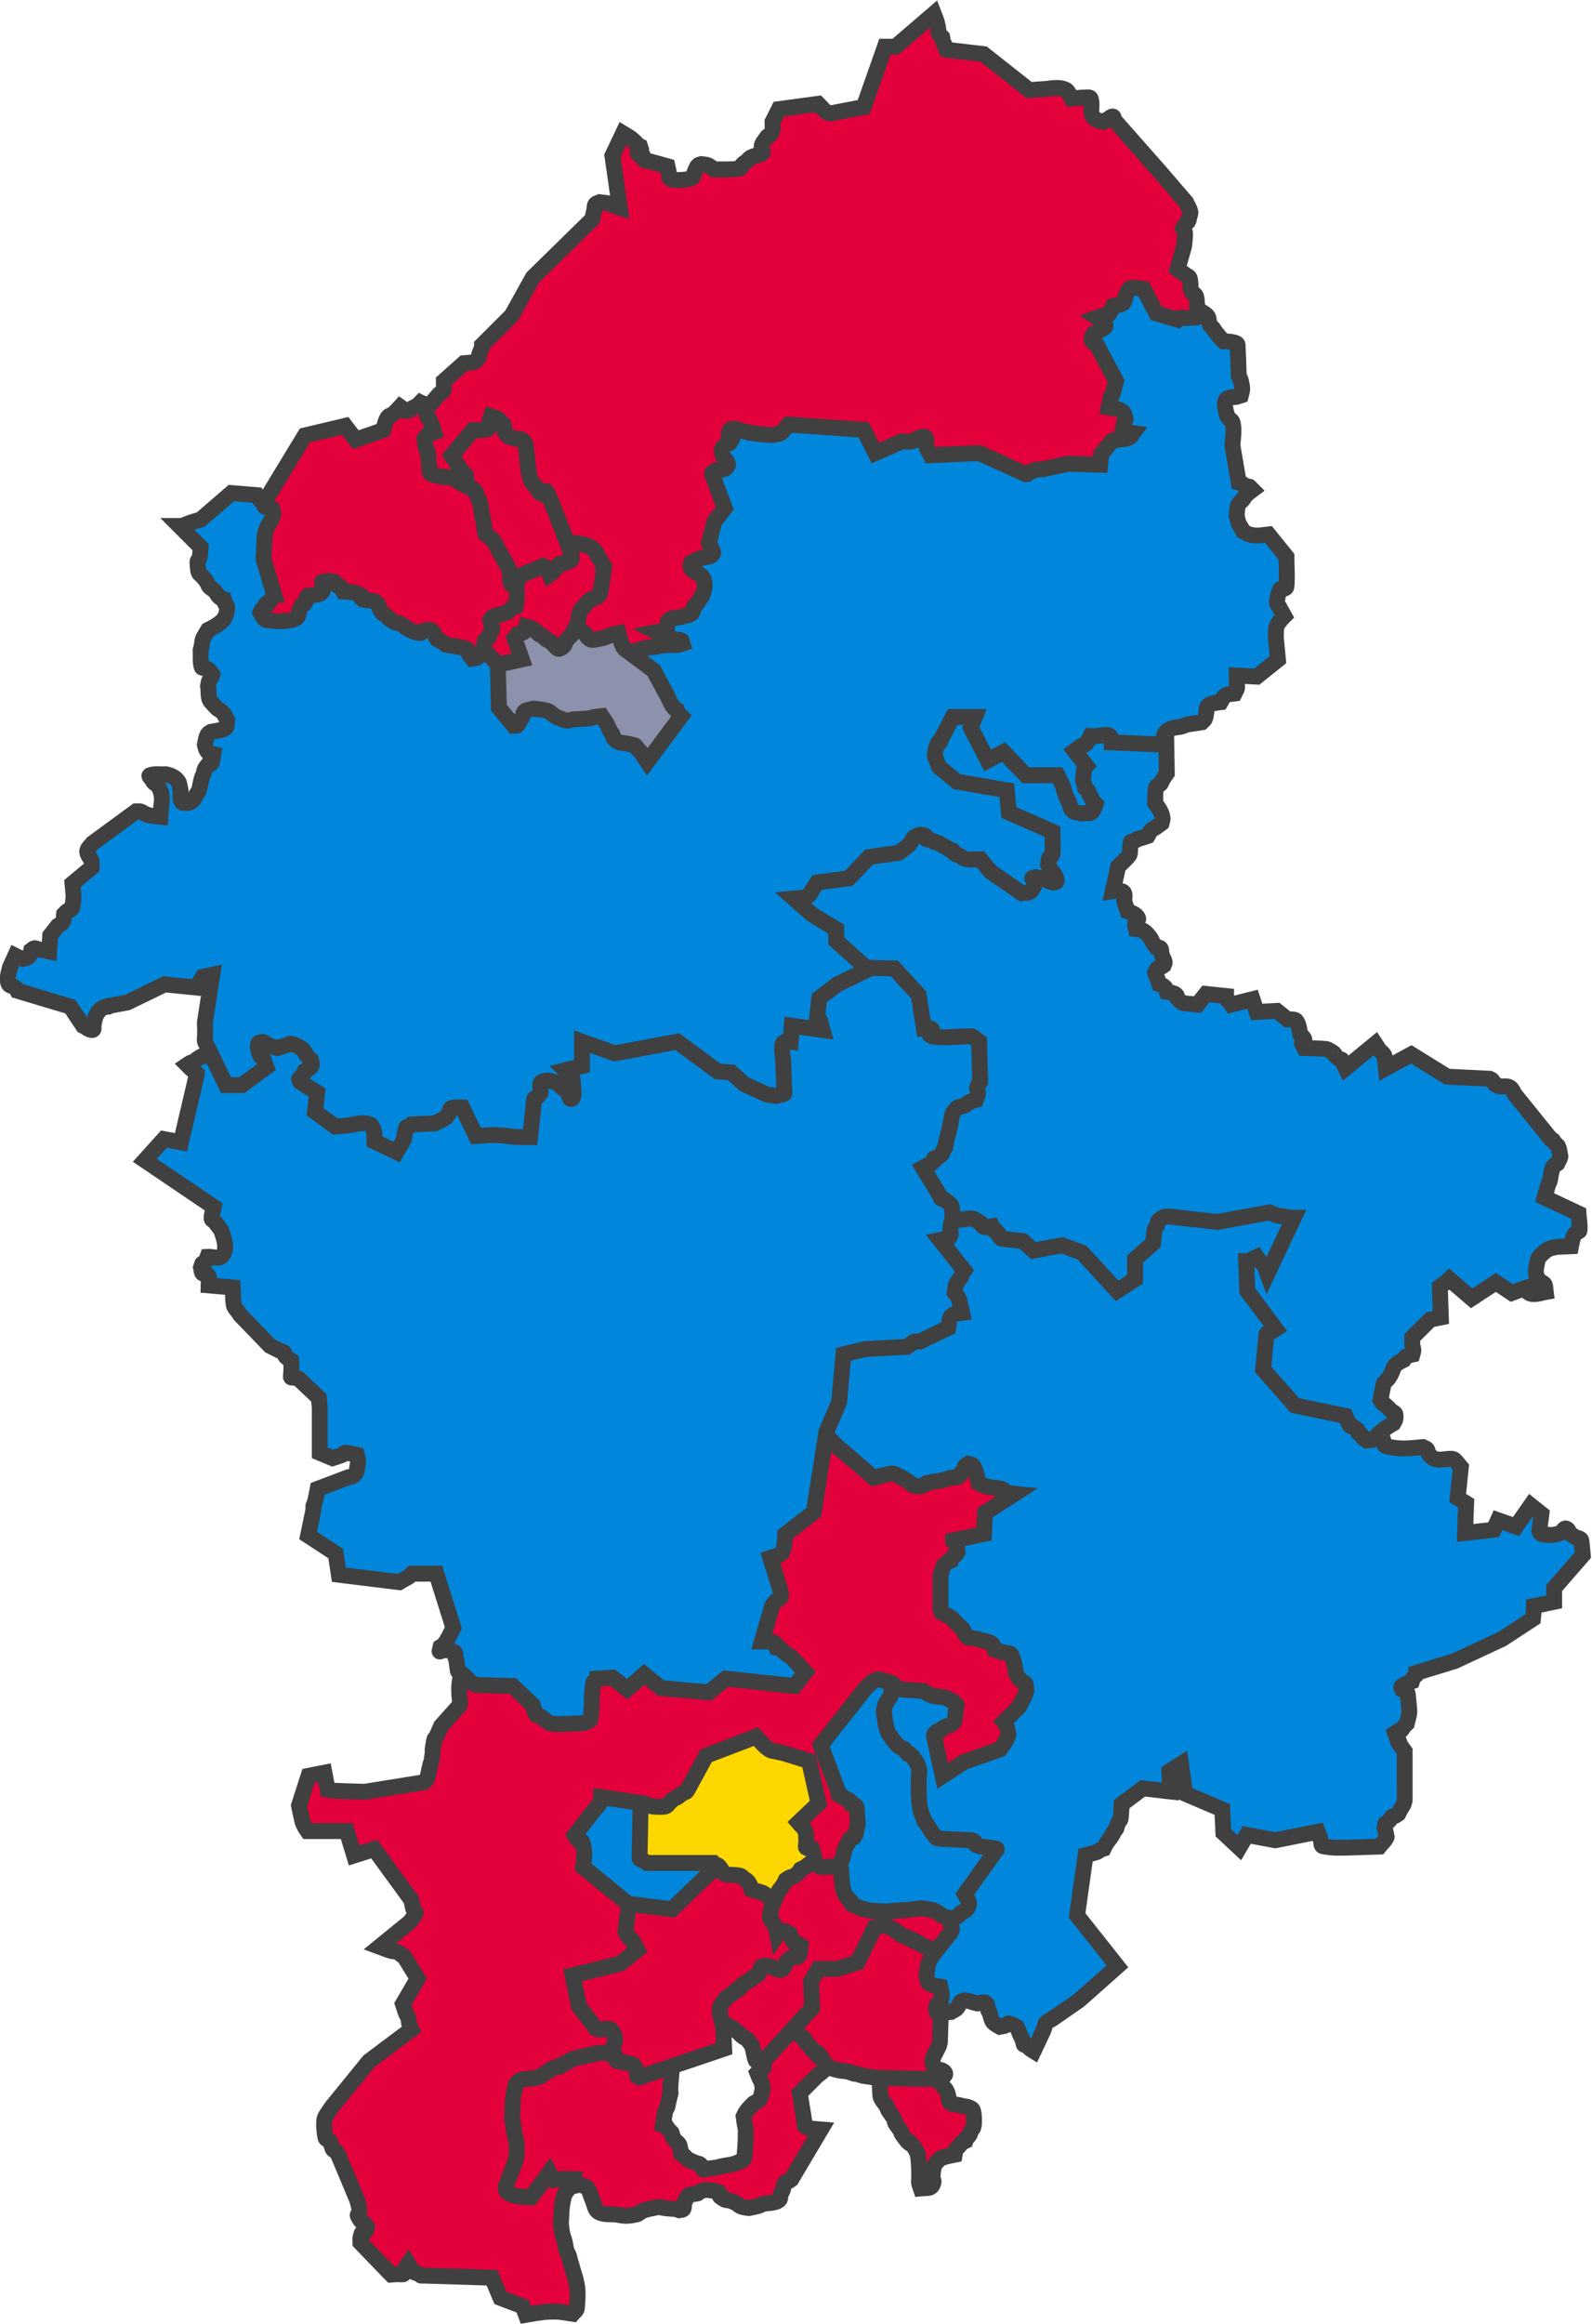 <svg width="1033" height="1507" xmlns="http://www.w3.org/2000/svg" xmlns:xlink="http://www.w3.org/1999/xlink" xml:space="preserve" overflow="hidden"><defs><clipPath id="clip0"><rect x="3185" y="349" width="1033" height="1507"/></clipPath></defs><g clip-path="url(#clip0)" transform="translate(-3185 -349)"><path d="M3741.03 1657.3C3741.6 1659.8 3749.31 1677.34 3753.46 1687.36 3753.69 1689.41 3753.68 1691.5 3754.15 1693.51 3754.38 1694.51 3755.38 1695.24 3755.53 1696.25 3756.08 1700.09 3755.83 1704 3756.22 1707.86 3756.38 1709.44 3757.41 1710.75 3758.29 1711.96 3758.96 1712.89 3759.67 1713.79 3760.36 1714.7 3761.58 1718.31 3760.65 1716.15 3763.81 1720.85L3765.2 1722.9C3765.43 1723.81 3765.51 1724.77 3765.89 1725.63 3766.22 1726.41 3769.1 1730.1 3769.34 1730.42 3769.57 1731.1 3769.7 1731.82 3770.03 1732.47 3770.42 1733.24 3773.17 1736.94 3773.48 1737.25 3778.91 1742.62 3771.97 1733.95 3777.62 1740.67 3778.84 1742.11 3779.54 1743.78 3780.39 1745.45 3780.62 1747.04 3780.97 1748.63 3781.08 1750.23 3782.28 1768.1 3780.02 1760.78 3782.46 1768 3786.85 1767.52 3789.63 1768.86 3790.74 1763.9 3790.95 1762.98 3790.28 1762.08 3790.05 1761.17 3790.16 1760.24 3790.32 1754.9 3791.43 1752.97 3792 1751.98 3792.69 1751.04 3793.5 1750.23 3794.32 1749.43 3795.19 1748.58 3796.27 1748.18 3798.93 1747.19 3804.55 1746.13 3804.55 1746.13 3804.78 1744.99 3804.72 1743.75 3805.24 1742.72 3805.68 1741.85 3806.69 1741.41 3807.31 1740.67 3810.1 1737.35 3806.91 1739.5 3811.46 1737.25 3813.1 1732.37 3810.77 1738.27 3814.22 1733.15 3814.62 1732.55 3814.58 1731.74 3814.91 1731.1 3815.28 1730.36 3815.83 1729.73 3816.29 1729.05 3816.52 1728.14 3816.98 1727.25 3816.98 1726.32 3816.98 1723.35 3817.18 1720.27 3816.29 1717.43 3815.95 1716.34 3814.58 1715.84 3813.53 1715.38 3812.46 1714.91 3811.22 1714.95 3810.08 1714.7 3803.9 1713.34 3811.29 1714.67 3803.17 1713.33 3802.48 1712.88 3801.51 1712.68 3801.1 1711.96 3800.52 1710.96 3800.72 1709.67 3800.41 1708.55 3800.03 1707.16 3799.78 1705.68 3799.03 1704.45 3797.68 1702.22 3795.37 1700.62 3794.19 1698.3 3793.73 1697.39 3793.23 1696.49 3792.81 1695.56 3792.02 1693.79 3791.19 1691.1 3790.05 1689.41 3789.23 1688.2 3788.15 1687.18 3787.29 1686 3784.69 1682.4 3781.91 1678.9 3779.7 1675.06 3778.77 1673.47 3778.05 1671.75 3776.93 1670.28 3775.1 1667.87 3773.06 1666.55 3770.72 1664.81 3768.6 1665.11 3765.43 1664.86 3763.81 1666.86 3763.36 1667.43 3763.35 1668.23 3763.12 1668.91 3762.89 1670.74 3762.98 1672.62 3762.43 1674.38 3762.04 1675.65 3761.07 1676.67 3760.36 1677.8 3759.92 1678.49 3759.57 1679.27 3758.98 1679.85 3757.64 1681.17 3756.52 1681.34 3754.84 1681.9 3753.92 1681.67 3752.63 1681.98 3752.08 1681.21 3751.26 1680.09 3751.66 1678.47 3751.39 1677.11 3751.17 1676.03 3750.5 1673.47 3750.01 1672.33 3748.52 1668.9 3740.45 1654.79 3741.03 1657.3Z" stroke="#404040" stroke-width="10.312" stroke-miterlimit="8" fill="#E4003B" fill-rule="evenodd"/><path d="M3514.93 1799.36C3521 1795.91 3537.84 1779.13 3549.29 1769.02 3551.36 1768.33 3553.4 1767.59 3555.48 1766.95 3556.38 1766.67 3557.32 1766.52 3558.23 1766.26 3558.93 1766.06 3559.6 1765.8 3560.29 1765.57 3561.9 1766.03 3563.75 1765.97 3565.1 1766.95 3567.47 1768.68 3567.67 1770.84 3568.54 1773.16 3568.97 1774.32 3569.49 1775.44 3569.91 1776.61 3570.43 1778.04 3571.12 1781.52 3572.66 1782.81 3575.7 1785.35 3581.36 1784.65 3584.35 1784.88 3589.88 1785.81 3591.14 1786.35 3598.09 1784.88 3599.4 1784.6 3600.31 1783.37 3601.53 1782.81 3602.85 1782.21 3604.23 1781.72 3605.65 1781.43L3612.53 1780.05C3613.67 1780.28 3614.8 1780.6 3615.96 1780.74 3625.6 1781.95 3620.74 1780.5 3625.59 1782.12 3626.5 1781.89 3627.79 1782.2 3628.34 1781.43 3629.15 1780.3 3628.62 1778.64 3629.02 1777.3 3629.14 1776.9 3631.14 1772.89 3631.77 1772.47 3632.19 1772.19 3637.88 1771.1 3637.96 1771.09 3638.64 1770.63 3639.26 1770.04 3640.02 1769.71 3643.21 1768.34 3645.29 1769.3 3648.95 1769.71 3649.64 1769.94 3650.45 1769.95 3651.02 1770.4 3655.24 1773.79 3648.46 1771.5 3655.14 1775.23 3656.16 1775.8 3657.46 1775.58 3658.58 1775.92 3659.76 1776.27 3660.91 1776.74 3662.01 1777.3 3664.54 1778.57 3663.81 1779.15 3666.82 1780.05 3668.16 1780.46 3669.57 1780.51 3670.95 1780.74 3673.01 1780.28 3675.1 1779.95 3677.13 1779.36 3678.32 1779.02 3679.37 1778.26 3680.57 1777.99 3682.37 1777.57 3684.25 1777.6 3686.07 1777.3 3687 1777.14 3687.9 1776.84 3688.82 1776.61 3689.51 1776.15 3690.47 1775.95 3690.88 1775.23 3691.46 1774.21 3691.2 1772.89 3691.57 1771.78 3691.89 1770.8 3692.58 1769.98 3692.94 1769.02 3692.95 1768.99 3693.98 1764.53 3694.32 1764.19 3694.83 1763.68 3695.73 1763.83 3696.38 1763.5 3697.12 1763.13 3698.44 1762.13 3698.44 1762.13L3717.69 1729.72C3715.17 1729.49 3712.61 1729.52 3710.12 1729.03 3709.12 1728.82 3707.38 1727.65 3707.38 1727.65L3703.94 1706.27 3714.94 1695.24C3716.54 1693.86 3718.43 1692.75 3719.75 1691.1 3720.34 1690.36 3720.14 1689.24 3720.43 1688.34 3720.82 1687.17 3721.35 1686.04 3721.81 1684.89 3721.58 1678 3722.74 1670.91 3721.12 1664.21 3720.71 1662.5 3717.98 1662.65 3716.31 1662.14 3713.02 1661.12 3701.83 1660.8 3701.19 1660.76 3700.5 1660.53 3699.85 1660.07 3699.13 1660.07 3696.17 1660.07 3694.65 1660.76 3692.25 1662.14 3691.54 1662.55 3690.82 1662.98 3690.19 1663.52 3689.21 1664.36 3688.36 1665.36 3687.44 1666.27 3685.8 1671.21 3688.15 1665.56 3684.69 1669.72 3684.04 1670.51 3683.86 1671.61 3683.32 1672.48 3682.71 1673.46 3681.91 1674.3 3681.26 1675.24 3680.31 1676.6 3678.51 1679.38 3678.51 1679.38 3678.74 1682.13 3678.65 1684.94 3679.2 1687.65 3679.36 1688.46 3680.73 1688.91 3680.57 1689.72 3680.41 1690.53 3679.14 1690.57 3678.51 1691.1 3677.76 1691.72 3677.13 1692.48 3676.45 1693.17 3676.91 1694.32 3677.32 1695.48 3677.82 1696.62 3678.24 1697.56 3678.9 1698.39 3679.2 1699.37 3679.6 1700.71 3679.65 1702.13 3679.88 1703.51 3679.2 1705.81 3679.11 1708.39 3677.82 1710.41 3676.93 1711.8 3674.87 1711.99 3673.7 1713.17 3671.71 1715.16 3670.56 1716.16 3668.89 1718.68 3668.32 1719.54 3667.97 1720.52 3667.51 1721.44 3667.74 1723.05 3667.95 1724.66 3668.2 1726.27 3668.41 1727.65 3668.89 1729.01 3668.89 1730.4 3668.89 1735.47 3668.74 1740.54 3668.2 1745.58 3668.04 1747.02 3668.12 1749.06 3666.82 1749.71 3663.98 1751.14 3663.35 1751.62 3659.95 1752.47 3658.6 1752.81 3657.2 1752.91 3655.83 1753.16 3654.68 1753.37 3653.53 1753.6 3652.39 1753.85 3651.47 1754.06 3650.58 1754.4 3649.64 1754.54 3647.59 1754.86 3645.52 1755 3643.46 1755.23 3639.47 1756.56 3642.98 1756.14 3639.33 1752.47 3638.82 1751.96 3637.95 1752.04 3637.27 1751.78 3636.11 1751.35 3634.96 1750.91 3633.83 1750.4 3632.9 1749.99 3631.92 1749.62 3631.08 1749.02 3630.29 1748.46 3629.77 1747.58 3629.02 1746.95 3628.39 1746.42 3627.65 1746.04 3626.96 1745.58 3626.91 1745.26 3626.32 1740.4 3625.59 1739.37 3624.83 1738.31 3623.68 1737.6 3622.84 1736.61 3622.3 1735.98 3621.92 1735.23 3621.46 1734.54 3620.35 1730.08 3621.64 1733.24 3618.71 1729.72 3616.32 1726.84 3618.66 1728.09 3615.28 1726.96 3615.73 1723.97 3615.96 1720.94 3616.65 1717.99 3616.89 1716.99 3617.7 1716.21 3618.03 1715.23 3618.4 1714.12 3618.45 1712.93 3618.71 1711.79 3619.14 1709.94 3620.09 1706.27 3620.09 1706.27 3619.17 1696.85 3624.01 1684.69 3617.34 1678 3616.65 1677.31 3615.84 1676.72 3615.28 1675.93 3614.68 1675.09 3614.41 1674.06 3613.9 1673.17 3613.49 1672.45 3612.96 1671.8 3612.53 1671.1 3610.84 1668.4 3608.09 1662.83 3604.97 1662.14 3586.65 1658.05 3608.14 1663.07 3594.66 1659.38 3592.45 1658.77 3588.47 1658.3 3586.41 1658 3578.85 1658.46 3571.18 1658.02 3563.73 1659.38 3558.45 1660.34 3553.64 1663.04 3548.61 1664.9 3535.55 1669.72 3540.51 1667.98 3528.68 1672.48 3520.83 1675.47 3511.4 1678.41 3504.62 1683.51 3497.74 1688.69 3498.45 1687.35 3492.94 1695.93 3490.21 1700.17 3485.38 1709.03 3485.38 1709.03 3485.25 1710.95 3483.96 1729.89 3484 1731.09 3484.34 1741.68 3484.69 1752.31 3486.06 1762.81 3486.8 1768.44 3489.38 1773.3 3492.25 1777.99 3493.11 1779.4 3493.76 1781.02 3495 1782.12 3495.92 1782.95 3497.28 1783.07 3498.43 1783.5 3501.96 1784.83 3503.21 1784.69 3508.06 1785.57 3508.97 1786.26 3509.94 1786.89 3510.81 1787.64 3511.54 1788.27 3512.06 1789.17 3512.87 1789.71 3515.15 1791.23 3508.86 1802.81 3514.93 1799.36Z" stroke="#404040" stroke-width="10.312" stroke-miterlimit="8" fill="#E4003B" fill-rule="evenodd"/><path d="M3538.74 1662.96C3542.86 1665.25 3561.65 1669.84 3573.1 1673.28 3575.16 1674.89 3577.19 1676.53 3579.28 1678.1 3579.95 1678.6 3580.83 1678.83 3581.35 1679.48 3584.01 1682.82 3579.6 1680.73 3584.09 1682.23 3584.32 1683.15 3584.19 1684.25 3584.78 1684.99 3585.23 1685.55 3586.14 1685.51 3586.84 1685.67 3596.7 1687.95 3590.79 1686.08 3595.78 1687.74 3596.46 1688.89 3597.38 1689.92 3597.84 1691.18 3599.73 1696.38 3596.87 1694.48 3599.9 1696L3654.88 1677.41 3654.19 1661.58C3656.48 1660.66 3658.72 1659.61 3661.06 1658.83 3662.17 1658.46 3663.38 1658.48 3664.5 1658.14 3666.15 1657.64 3673.9 1654.12 3674.12 1654.01 3681.33 1650.4 3677.46 1651.51 3685.8 1646.44 3689.84 1643.99 3693.86 1641.47 3698.17 1639.55 3700.24 1638.64 3702.45 1638 3704.36 1636.8 3707.04 1635.12 3713.68 1628.15 3715.35 1626.47 3716.23 1622.95 3719.36 1611.67 3719.48 1607.2 3719.63 1601.23 3720.91 1594.88 3718.79 1589.3 3716.35 1582.87 3710.57 1578.27 3706.42 1572.78 3704.84 1570.7 3703.65 1568.22 3701.61 1566.59 3699.32 1564.75 3697.28 1562.55 3694.74 1561.08 3689.68 1558.16 3684.46 1555.39 3678.93 1553.51 3666.25 1549.19 3657.47 1549.12 3644.57 1548 3634.03 1549.38 3623.32 1549.77 3612.96 1552.13 3608.06 1553.25 3603.73 1556.13 3599.21 1558.33 3589.99 1562.81 3580.41 1568.69 3572.41 1574.85 3568.69 1577.72 3565.54 1581.27 3562.1 1584.48 3558.44 1593.15 3552.69 1605.99 3549.73 1615.46 3548.82 1618.38 3548.41 1621.44 3547.67 1624.41 3547.27 1626.03 3546.76 1627.62 3546.3 1629.23 3546.53 1637.03 3546.45 1644.85 3546.98 1652.63 3547.14 1654.97 3547.98 1657.21 3548.36 1659.52 3549.13 1664.16 3534.61 1660.66 3538.74 1662.96Z" stroke="#404040" stroke-width="10.312" stroke-miterlimit="8" fill="#E4003B" fill-rule="evenodd"/><path d="M3538 1576.71 3621.01 1587 3656 1553.38 3639.53 1507.41C3625.75 1500.52 3636.94 1505.21 3624.44 1501.92 3612.94 1498.89 3603.22 1495.11 3591.51 1493.69 3586.74 1493.1 3581.91 1493.23 3577.1 1493 3572.12 1494.42 3571.14 1494.46 3566.13 1497.12 3564.22 1498.13 3562.47 1499.4 3560.64 1500.55 3558.58 1503.98 3556.68 1507.51 3554.46 1510.84 3553.02 1513.01 3550.95 1514.74 3549.66 1517.01 3547.95 1520.05 3546.92 1523.42 3545.55 1526.62 3545.32 1530.28 3545.14 1533.94 3544.86 1537.6 3544.68 1539.89 3544.17 1542.16 3544.17 1544.46 3544.17 1553.15 3544.49 1561.85 3544.86 1570.53 3544.95 1572.6 3545.55 1576.71 3538 1576.71Z" stroke="#404040" stroke-width="10.312" stroke-miterlimit="8" fill="#0087DC" fill-rule="evenodd"/><path d="M3720.03 1590 3720.03 1590C3718.2 1589.08 3716.4 1588.1 3714.54 1587.25 3713.88 1586.95 3713.18 1586.77 3712.48 1586.56 3710.89 1586.08 3709.31 1585.51 3707.68 1585.19 3705.87 1584.83 3704.02 1584.78 3702.19 1584.5 3701.04 1584.32 3699.91 1584.04 3698.77 1583.81 3695.64 1581.73 3697.9 1582.97 3694.65 1581.75 3693.5 1581.32 3692.42 1580.67 3691.22 1580.37 3689.65 1579.98 3688.01 1579.98 3686.42 1579.69 3685.49 1579.52 3684.59 1579.23 3683.68 1579 3682.3 1578.08 3681.13 1576.77 3679.56 1576.25 3674.63 1574.6 3680.79 1576.6 3674.76 1574.87 3674.06 1574.68 3673.39 1574.42 3672.7 1574.19 3671.95 1571.94 3671.73 1570.75 3669.96 1568.69 3669.42 1568.06 3668.57 1567.79 3667.9 1567.31 3666.97 1566.65 3666.27 1565.51 3665.16 1565.25 3662.26 1564.57 3659.21 1564.79 3656.24 1564.56 3647 1559 3657.7 1566.38 3651.44 1559.06 3650.78 1558.28 3649.57 1558.21 3648.7 1557.69 3648.42 1557.52 3648.24 1557.23 3648.01 1557L3604.8 1557C3599.81 1553.43 3600 1555.53 3600 1552.87L3600.69 1518.5C3601.14 1516.44 3601.42 1514.33 3602.06 1512.31 3604.69 1503.96 3610.54 1494.77 3615.09 1488.25 3620.08 1481.1 3618.54 1482.09 3624.69 1477.25 3626.24 1476.03 3627.71 1474.65 3629.49 1473.81 3631.65 1472.79 3634.07 1472.44 3636.35 1471.75 3643.79 1466.78 3641.89 1467.61 3654.87 1463.5 3659.21 1462.12 3663.53 1460.65 3667.9 1459.37 3669.83 1458.81 3674.46 1458.24 3676.13 1458 3695.9 1460.12 3702.66 1459.51 3722.77 1469 3730.1 1472.46 3736.13 1474.41 3741.97 1480 3744.79 1482.69 3747 1485.96 3749.52 1488.94 3750.66 1491.69 3752.23 1494.3 3752.95 1497.19 3757.11 1513.85 3756.18 1525 3755.01 1543.25 3754.55 1550.34 3753.74 1556.48 3750.21 1562.5 3749.05 1564.48 3748.14 1566.97 3746.09 1568 3740.53 1570.79 3743.49 1569.85 3737.17 1570.75 3734.43 1572.12 3731.79 1573.73 3728.94 1574.87 3724.84 1576.52 3726.68 1575.86 3723.46 1576.94 3719.78 1580.62 3720.6 1587.82 3720.03 1590Z" stroke="#404040" stroke-width="10.312" stroke-miterlimit="8" fill="#FFD700" fill-rule="evenodd"/><path d="M3689 1649.77 3689 1649.77C3690.83 1651.82 3692.82 1653.75 3694.5 1655.93 3695.13 1656.74 3695.31 1657.82 3695.88 1658.67 3697.15 1660.57 3698.63 1662.32 3700 1664.14 3701.63 1666.31 3702.12 1667.22 3704.13 1668.93 3705 1669.68 3705.96 1670.3 3706.88 1670.99 3709.38 1675.97 3706.83 1671.62 3711 1676.46 3711.54 1677.09 3711.74 1677.99 3712.38 1678.52 3713.16 1679.17 3714.21 1679.43 3715.13 1679.89 3716.96 1685.36 3714.21 1678.97 3717.88 1682.62 3718.6 1683.35 3718.74 1684.48 3719.25 1685.36 3719.93 1686.54 3721.5 1688.81 3722.69 1689.47 3723.96 1690.17 3725.41 1690.49 3726.82 1690.84 3731.36 1691.97 3728.63 1691.41 3735.07 1692.21 3743.92 1695.15 3734.85 1692.33 3742.63 1694.26 3743.33 1694.44 3743.98 1694.8 3744.69 1694.95 3746.28 1695.26 3747.91 1695.37 3749.5 1695.63 3754.17 1696.41 3751.47 1696.32 3754.32 1696.32L3785.26 1697C3788.47 1696.77 3791.77 1697.13 3794.88 1696.32 3798.97 1695.25 3799.43 1693.1 3796.26 1691.52 3795.21 1691 3793.97 1691.07 3792.82 1690.84 3792.13 1690.15 3791.19 1689.65 3790.76 1688.79 3788.9 1685.08 3791.09 1681.95 3792.82 1678.52 3793.28 1677.61 3793.84 1676.74 3794.2 1675.78 3794.53 1674.9 3794.65 1673.95 3794.88 1673.04 3795.11 1666.65 3795.2 1660.26 3795.57 1653.88 3795.66 1652.26 3795.75 1650.61 3796.26 1649.08 3796.91 1647.15 3798.15 1645.46 3799.01 1643.61 3799.53 1642.49 3799.88 1641.31 3800.38 1640.18 3801.55 1637.58 3801.66 1637.6 3803.13 1635.39 3803.36 1633.8 3803.47 1632.18 3803.82 1630.6 3804.85 1626.01 3807.26 1616.91 3807.26 1616.91 3807.71 1610.19 3808.68 1602.39 3807.26 1595.69 3807.06 1594.74 3805.94 1594.26 3805.2 1593.64 3803.19 1591.97 3801.28 1590.14 3799.01 1588.85 3796.22 1587.26 3792.55 1584.93 3789.38 1584.05 3782.21 1582.07 3774.73 1582.35 3767.38 1582 3763.94 1582.46 3760.46 1582.64 3757.07 1583.37 3755.15 1583.78 3753.35 1584.62 3751.57 1585.42 3750.72 1585.81 3747.16 1588.54 3746.75 1588.85 3744.92 1591.81 3744.28 1595.99 3741.25 1597.74 3738.5 1599.34 3735.85 1601.12 3733 1602.54 3728.86 1604.6 3729.01 1603.98 3726.13 1607.33 3724.02 1609.78 3725.33 1609.21 3723.38 1612.12 3715.7 1623.59 3724.53 1609.68 3718.56 1617.6 3715.38 1621.83 3717.74 1620.47 3713.75 1624.44 3712.29 1625.9 3708.12 1627.33 3706.88 1627.86 3705.04 1629.69 3703.4 1631.73 3701.38 1633.34 3700.3 1634.2 3696.91 1636.69 3695.88 1638.13 3695.13 1639.17 3693.46 1643.29 3693.13 1644.29 3692.83 1645.18 3689.69 1648.86 3689 1649.77Z" stroke="#404040" stroke-width="10.312" stroke-miterlimit="8" fill="#E4003B" fill-rule="evenodd"/><path d="M3847 1550.23 3847 1550.23 3830.55 1546.8C3824.82 1545.51 3819.22 1543.59 3813.42 1542.69 3808.89 1541.98 3804.28 1542.23 3799.71 1542L3769.55 1543.37C3768.39 1543.44 3767.29 1543.98 3766.12 1544.06 3753.57 1544.89 3740.99 1545.43 3728.43 1546.11 3727.51 1546.8 3726.55 1547.43 3725.68 1548.17 3721.07 1552.13 3726.12 1548.57 3721.57 1551.6 3721.12 1552.29 3720.89 1553.2 3720.2 1553.66 3719.42 1554.18 3718.34 1554.01 3717.46 1554.34 3710.29 1557.03 3719.01 1554.64 3711.98 1556.4 3711.29 1556.86 3710.59 1557.29 3709.92 1557.77 3708.99 1558.44 3708.15 1559.22 3707.18 1559.83 3706.31 1560.37 3705.35 1560.74 3704.44 1561.2 3703.98 1561.89 3703.69 1562.71 3703.07 1563.26 3697.3 1568.3 3700.98 1564.65 3696.9 1566.69 3696.16 1567.05 3695.53 1567.6 3694.84 1568.06 3694.39 1568.97 3694.01 1569.93 3693.47 1570.8 3691.02 1574.72 3691.98 1572.22 3690.04 1575.6 3687.45 1580.15 3689.64 1576.55 3687.99 1580.4 3687.59 1581.34 3687 1582.19 3686.62 1583.14 3685.23 1586.62 3685.25 1587.24 3684.56 1590.69 3685.88 1597.28 3684.15 1591.17 3687.3 1596.86 3688.71 1599.39 3688.81 1600.95 3689.36 1603.71 3689.82 1603.03 3690.09 1602.17 3690.73 1601.66 3693.03 1599.82 3695.51 1602.14 3697.58 1603.03 3697.99 1604.26 3698.79 1606.98 3699.64 1607.83 3700.36 1608.55 3701.49 1608.69 3702.38 1609.2 3703.1 1609.61 3703.75 1610.11 3704.44 1610.57 3703.98 1612.86 3704.44 1615.54 3703.07 1617.43 3702.25 1618.55 3700.27 1617.67 3698.95 1618.11 3697.52 1618.59 3695.8 1620.59 3694.84 1621.54 3694.32 1623.1 3693.64 1626.17 3691.42 1626.34 3689.25 1626.51 3687.35 1624.81 3685.25 1624.29L3682.5 1623.6C3681.36 1623.83 3680.05 1623.64 3679.08 1624.29 3678.48 1624.69 3678.72 1625.7 3678.39 1626.34 3677.8 1627.54 3677.28 1628.83 3676.34 1629.77 3675.61 1630.49 3674.43 1630.55 3673.59 1631.14 3672.81 1631.71 3672.33 1632.64 3671.54 1633.2 3670.71 1633.79 3669.66 1634.03 3668.8 1634.57 3667.83 1635.18 3666.86 1635.82 3666.06 1636.63 3665.47 1637.21 3665.33 1638.17 3664.68 1638.69 3664.12 1639.14 3663.31 1639.14 3662.63 1639.37 3661.94 1640.06 3661.31 1640.8 3660.57 1641.43 3659.08 1642.7 3657.4 1643.77 3655.77 1644.86 3651.58 1651.15 3650.86 1650.45 3653.72 1661.31 3653.96 1662.23 3655.58 1661.67 3656.46 1662 3657.42 1662.36 3658.31 1662.86 3659.2 1663.37 3660.29 1663.99 3663.26 1666.17 3664 1666.8 3664.74 1667.43 3665.29 1668.26 3666.06 1668.86 3667.36 1669.87 3668.8 1670.69 3670.17 1671.6 3672.21 1674.66 3672.87 1674.88 3673.59 1677.77 3673.81 1678.62 3674.85 1685.05 3675.65 1685.31L3677.71 1686C3678.39 1685.77 3679.14 1685.67 3679.76 1685.31 3681.51 1684.31 3682.05 1683.71 3683.19 1682.57L3711.98 1651.03 3711.29 1633.89 3716.09 1625.66 3728.43 1625.66 3741.45 1621.54 3752.42 1598.91C3754.47 1598.46 3756.48 1597.54 3758.58 1597.54 3760.03 1597.54 3761.38 1598.32 3762.7 1598.91 3763.58 1599.31 3767.03 1601.52 3768.18 1602.34 3769.11 1603.01 3769.9 1603.89 3770.92 1604.4 3772.21 1605.05 3773.83 1604.97 3775.03 1605.77 3780.93 1609.7 3773.47 1604.99 3779.15 1607.83 3782.62 1609.57 3782.01 1609.94 3785.31 1611.26 3786.66 1611.79 3788.06 1612.17 3789.43 1612.63L3791.48 1613.31C3792.17 1613.54 3792.82 1613.93 3793.54 1614L3801.08 1614.69C3808.16 1614.46 3815.28 1614.78 3822.33 1614 3823.65 1613.85 3824.75 1612.82 3825.75 1611.94 3828.19 1609.83 3830.81 1607.78 3832.61 1605.09 3833.52 1603.71 3834.34 1602.27 3835.35 1600.97 3838.31 1597.16 3836.95 1600.86 3839.46 1595.49 3840.5 1593.25 3842.2 1588.63 3842.2 1588.63 3842.43 1585.66 3842.54 1582.67 3842.89 1579.71 3843 1578.78 3843.43 1577.9 3843.57 1576.97 3844.12 1573.33 3844.55 1569.66 3844.94 1566 3845.24 1563.26 3845.31 1560.51 3845.63 1557.77 3845.77 1556.61 3846.31 1554.34 3847 1550.23Z" stroke="#404040" stroke-width="10.312" stroke-miterlimit="8" fill="#E4003B" fill-rule="evenodd"/><path d="M3725.93 1542.39 3725.93 1542.39C3727.07 1544.46 3728.73 1546.3 3729.35 1548.58 3730.13 1551.46 3729.71 1554.54 3730.04 1557.51 3730.16 1558.67 3730.57 1559.79 3730.72 1560.95 3731.21 1564.9 3730.65 1575.31 3734.82 1579.51L3736.87 1581.57C3737.1 1582.25 3737.04 1583.12 3737.55 1583.63 3738.27 1584.35 3739.36 1584.59 3740.29 1585 3744.53 1586.9 3742.55 1585.95 3746.44 1587.07 3747.13 1587.26 3747.77 1587.68 3748.49 1587.75 3752.12 1588.14 3755.78 1588.21 3759.42 1588.44L3777.19 1587.07C3779.02 1586.9 3780.82 1586.29 3782.66 1586.38 3785.43 1586.52 3788.13 1587.29 3790.86 1587.75 3791.77 1588.21 3792.73 1588.58 3793.59 1589.13 3794.56 1589.73 3795.31 1590.68 3796.33 1591.19 3798.29 1592.18 3801 1592.66 3803.16 1593.25 3804.76 1593.69 3806.34 1594.22 3807.94 1594.63 3810.61 1595.3 3813.45 1595.61 3816.15 1596 3821.84 1594.4 3829 1595.34 3833.23 1591.19 3837.5 1587 3843.9 1568.03 3846.9 1559.58 3847.36 1554.54 3847.75 1549.49 3848.27 1544.46 3848.66 1540.55 3849.25 1536.67 3849.63 1532.77 3850.16 1527.51 3850.54 1522.23 3851 1516.97 3850.54 1511.01 3850.61 1504.99 3849.63 1499.1 3848.78 1493.94 3847.13 1488.95 3845.53 1483.98 3841.86 1472.54 3832.95 1442.57 3822.3 1433.81 3819.79 1431.75 3817.34 1429.61 3814.78 1427.62 3812.33 1425.72 3810.01 1423.57 3807.26 1422.12 3804.5 1420.67 3792.88 1418.44 3790.86 1418L3748.49 1421.44C3744.94 1421.79 3740.83 1423.69 3737.55 1424.87 3736.2 1425.36 3734.82 1425.79 3733.45 1426.25 3732.77 1427.16 3732.15 1428.13 3731.4 1429 3730.55 1429.97 3729.42 1430.69 3728.67 1431.75 3728.25 1432.33 3728.34 1433.18 3727.98 1433.81 3727.42 1434.8 3726.59 1435.62 3725.93 1436.56 3724.99 1437.91 3724.11 1439.31 3723.2 1440.68 3722.97 1443.2 3722.93 1445.74 3722.52 1448.24 3722.24 1449.88 3721.55 1451.43 3721.15 1453.05 3720.87 1454.18 3720.7 1455.34 3720.47 1456.49 3720.24 1461.3 3720.66 1466.18 3719.78 1470.92 3719.48 1472.54 3717.96 1473.67 3717.05 1475.04L3715.68 1477.1C3715.46 1478.02 3715 1478.91 3715 1479.85 3715 1487.46 3715.54 1483.81 3716.37 1488.79 3716.67 1490.61 3716.71 1492.47 3717.05 1494.29 3717.4 1496.14 3718.42 1499.78 3718.42 1499.78 3718.64 1503.45 3718.72 1507.13 3719.1 1510.78 3719.18 1511.5 3719.59 1512.15 3719.78 1512.84 3720.04 1513.75 3720.21 1514.68 3720.47 1515.59 3721.2 1518.17 3721.3 1517.45 3721.83 1520.4 3722.12 1522 3722.06 1523.66 3722.52 1525.21 3723.21 1527.58 3725.25 1532.08 3725.25 1532.08 3725.99 1541.05 3725.82 1540.68 3725.93 1542.39Z" stroke="#404040" stroke-width="10.312" stroke-miterlimit="8" fill="#0087DC" fill-rule="evenodd"/><path d="M3791.71 1428.89 3791.71 1428.89C3788.5 1430.03 3785.25 1431.06 3782.08 1432.32 3779.51 1433.35 3777.09 1434.73 3774.52 1435.76 3765.15 1439.5 3778.71 1432.98 3769.01 1437.82 3767.92 1439.45 3766.85 1441.14 3765.57 1442.63 3764.94 1443.37 3764.2 1444 3763.51 1444.69 3763.28 1446.06 3763.26 1447.49 3762.82 1448.81 3762.56 1449.6 3761.88 1450.17 3761.45 1450.87 3760.74 1452.01 3760.07 1453.17 3759.38 1454.31 3758.1 1459.44 3758.4 1456.98 3759.38 1465.3 3759.57 1466.87 3760.68 1471.71 3761.45 1472.86 3762.4 1474.3 3763.79 1476.45 3764.89 1477.67 3766.19 1479.12 3767.27 1480.93 3769.01 1481.8L3771.76 1483.17C3777.26 1490.49 3770.29 1482.05 3776.58 1487.29 3777.22 1487.82 3777.48 1488.68 3777.96 1489.35 3778.62 1490.29 3779.33 1491.19 3780.02 1492.1 3783.23 1501.72 3780.1 1491.69 3781.4 1517.53 3781.45 1518.72 3782.28 1522.91 3782.77 1524.4 3783.16 1525.57 3783.71 1526.68 3784.15 1527.83 3784.4 1528.51 3784.47 1529.27 3784.83 1529.89 3785.4 1530.89 3786.26 1531.69 3786.9 1532.64 3789.21 1536.1 3788.45 1535.83 3791.03 1538.83 3791.66 1539.56 3792.15 1540.64 3793.09 1540.89 3795.76 1541.6 3798.59 1541.4 3801.34 1541.58 3805.93 1541.86 3810.51 1542.03 3815.1 1542.26 3815.79 1542.49 3816.65 1542.44 3817.16 1542.95 3817.68 1543.46 3817.26 1544.59 3817.85 1545.01 3819.03 1545.85 3820.54 1546.21 3821.98 1546.38 3822.56 1546.46 3830.42 1547.36 3831.61 1547.76 3831.83 1547.83 3831.61 1548.22 3831.61 1548.45L3810.97 1577.31C3811.89 1579.14 3813.43 1580.77 3813.72 1582.8 3813.93 1584.24 3813.25 1585.79 3812.35 1586.93 3811.32 1588.22 3809.39 1588.51 3808.22 1589.67 3807.53 1590.36 3806.97 1591.2 3806.16 1591.74 3805.57 1592.13 3801.71 1593.02 3801.34 1593.11 3801.57 1594.71 3801.71 1596.33 3802.03 1597.92 3802.17 1598.63 3802.82 1599.26 3802.72 1599.98 3802.57 1600.99 3801.34 1602.73 3801.34 1602.73L3791.03 1615.78C3789.88 1617.62 3788.49 1619.32 3787.59 1621.28 3787.33 1621.82 3786.24 1628.65 3786.21 1628.84 3786.44 1630.44 3786.3 1632.15 3786.9 1633.65 3788.11 1636.68 3793.1 1636.63 3795.15 1637.09 3795.94 1640.99 3796.66 1642.87 3795.15 1647.39 3794.89 1648.18 3793.78 1648.31 3793.09 1648.77 3792.86 1649.45 3792.4 1650.1 3792.4 1650.83 3792.4 1657.29 3795.18 1654.1 3802.03 1653.58 3803.41 1652.66 3805.24 1652.2 3806.16 1650.83 3809.31 1646.1 3807.34 1647.23 3810.97 1646.02 3812.12 1646.25 3813.28 1646.42 3814.41 1646.71 3815.12 1646.88 3815.78 1647.19 3816.48 1647.39 3817.39 1647.65 3818.31 1647.85 3819.23 1648.08 3820.6 1647.85 3821.97 1647.24 3823.35 1647.39 3826.22 1647.71 3825.49 1650.37 3826.11 1652.2 3826.43 1653.17 3827.12 1653.99 3827.48 1654.95 3827.81 1655.83 3827.84 1656.81 3828.17 1657.7 3828.53 1658.66 3828.82 1659.72 3829.55 1660.45 3830.71 1661.62 3833.67 1663.2 3833.67 1663.2 3834.82 1662.97 3836.02 1662.92 3837.11 1662.51 3837.89 1662.22 3838.36 1661.25 3839.18 1661.13 3840.63 1660.93 3843.56 1662.64 3844.68 1663.2 3845.14 1664.11 3845.65 1665 3846.05 1665.94 3846.34 1666.61 3846.46 1667.34 3846.74 1668.01 3847.15 1668.95 3847.74 1669.8 3848.12 1670.75 3850.09 1675.69 3847.93 1674.36 3851.56 1675.56 3852.25 1676.25 3852.87 1677 3853.62 1677.63 3854.26 1678.15 3855.68 1679 3855.68 1679L3861.88 1665.94C3863.95 1660.43 3862.43 1661.22 3866 1659.07 3866.44 1658.81 3866.92 1658.62 3867.38 1658.39L3885.26 1646.02 3910.03 1624.03 3883.89 1591.05 3889.39 1551.88C3891.91 1551.19 3894.49 1550.7 3896.96 1549.82 3897.74 1549.54 3898.28 1548.82 3899.02 1548.45 3899.67 1548.12 3900.4 1547.99 3901.08 1547.76 3902.43 1545.08 3902.21 1545.22 3903.84 1542.95 3904.5 1542.02 3905.29 1541.17 3905.9 1540.2 3910.62 1532.66 3903.49 1542.49 3909.34 1534.7 3909.8 1533.33 3910.12 1531.9 3910.71 1530.58 3911.05 1529.83 3911.95 1529.33 3912.09 1528.52 3912.65 1525.35 3912.78 1518.9 3912.78 1518.9L3926.53 1508.59 3944.42 1510.65 3943.73 1497.6 3951.3 1492.79 3954.05 1512.03 3978.12 1522.34 3978.81 1537.45 3989.13 1547.07 3993.95 1538.83 4012.52 1542.26 4040.03 1536.77C4040.72 1538.6 4041.52 1540.39 4042.1 1542.26 4042.44 1543.38 4042.14 1544.73 4042.78 1545.7 4043.19 1546.3 4044.13 1546.27 4044.85 1546.38 4050.49 1547.32 4052.08 1547.07 4057.92 1547.07L4079.93 1546.38C4081.53 1544.32 4083.71 1542.6 4084.74 1540.2 4084.88 1539.88 4083.52 1534.63 4083.37 1534.02 4084.62 1529.02 4082.95 1533.06 4086.12 1529.89 4086.93 1529.08 4087.3 1527.88 4088.18 1527.15 4088.74 1526.68 4089.6 1526.78 4090.25 1526.46 4090.99 1526.09 4091.62 1525.54 4092.31 1525.08 4092.77 1524.17 4093.19 1523.23 4093.69 1522.34 4094.34 1521.17 4095.21 1520.12 4095.75 1518.9 4096.13 1518.04 4096.44 1516.15 4096.44 1516.15L4096.44 1484.54C4088.1 1472.89 4095.56 1484.56 4092.31 1476.99 4088.31 1467.66 4093.15 1481.55 4090.25 1472.86 4090.94 1472.4 4091.57 1471.86 4092.31 1471.49 4092.96 1471.16 4093.81 1471.25 4094.37 1470.8 4095.02 1470.29 4095.22 1469.37 4095.75 1468.74 4096.37 1467.99 4097.13 1467.37 4097.81 1466.68 4100.07 1457.68 4099.71 1461.39 4098.5 1448.13 4098.44 1447.4 4098.33 1446.58 4097.81 1446.06 4097.09 1445.34 4095.98 1445.15 4095.06 1444.69 4094.83 1444 4093.83 1443.11 4094.37 1442.63 4096.29 1440.93 4101.25 1439.19 4101.25 1439.19 4101.48 1438.51 4101.54 1437.73 4101.94 1437.13 4104.33 1433.55 4104 1436.6 4104 1433.7L4128.77 1426.14 4159.72 1411.71 4179.67 1398.65C4180.38 1390.87 4180.36 1393.62 4180.36 1390.41L4193.43 1387.66 4193.43 1378.73 4212 1357.43C4211.77 1354.91 4211.65 1352.38 4211.31 1349.87 4211.19 1348.93 4211.29 1347.79 4210.62 1347.12 4209.75 1346.25 4208.27 1346.34 4207.18 1345.74 4205.73 1344.95 4204.43 1343.91 4203.06 1343 4202.83 1342.31 4202.88 1341.45 4202.37 1340.93 4199.93 1338.5 4199.29 1342.13 4197.55 1343 4195.86 1343.84 4192.05 1344.37 4192.05 1344.37 4189.76 1344.14 4187.36 1344.41 4185.17 1343.68 4184.39 1343.42 4183.8 1341.62 4183.8 1341.62L4185.17 1330.63 4178.29 1325.13 4168.66 1338.87 4156.97 1334.75 4154.22 1340.93 4135.65 1343 4136.33 1323.76 4130.83 1320.32 4132.9 1300.39C4131.52 1298.79 4130.35 1296.99 4128.77 1295.58 4128.23 1295.1 4127.43 1294.9 4126.7 1294.9 4124.17 1294.9 4121.66 1295.36 4119.14 1295.58 4115.75 1294.91 4115.48 1295.37 4112.95 1292.84 4112.36 1292.25 4111.94 1291.51 4111.57 1290.77 4111.25 1290.13 4111.4 1289.23 4110.88 1288.71 4110.16 1287.99 4109.05 1287.8 4108.13 1287.34 4099.57 1288.12 4093.26 1289.13 4084.06 1286.65 4082.86 1286.33 4083.1 1284.38 4082.68 1283.22 4081.54 1280.08 4080.75 1276.61 4079.24 1273.6 4078.87 1272.86 4078.3 1272.24 4077.87 1271.54 4077.16 1270.4 4076.59 1269.18 4075.8 1268.1 4072.32 1263.32 4072.99 1265.27 4070.3 1261.23 4069.56 1260.12 4069.12 1258.8 4068.24 1257.79 4067.48 1256.93 4066.25 1256.59 4065.48 1255.73 4064.39 1254.5 4062.73 1251.61 4062.73 1251.61L4075.11 1118.99C4039.27 1104.67 4073.49 1117.39 3975.37 1114.87 3952.89 1114.29 3930.43 1112.99 3907.96 1112.12L3868.75 1110.75C3857.05 1110.21 3845.38 1109.12 3833.67 1108.69 3820.61 1108.2 3807.53 1108.23 3794.46 1108 3784.15 1108.92 3773.23 1107.17 3763.51 1110.75 3759.15 1112.35 3754.56 1113.41 3750.44 1115.56 3724.33 1129.16 3715.85 1133.21 3697.48 1152.66 3691.77 1158.7 3686.93 1165.49 3681.65 1171.9 3679.82 1177.4 3676.39 1182.6 3676.15 1188.39 3675.38 1207.01 3677.58 1234.95 3681.65 1255.73 3682.6 1260.58 3683.95 1265.35 3685.09 1270.16 3685.32 1274.97 3684.92 1279.85 3685.78 1284.59 3686.72 1289.76 3692.97 1314.54 3697.48 1321.7 3703.85 1331.82 3709.35 1343.21 3718.8 1350.55 3720.86 1352.16 3722.73 1354.06 3724.99 1355.36 3731.36 1359.04 3735.87 1360.56 3742.19 1362.92 3744.48 1364.76 3746.62 1366.79 3749.07 1368.42 3750.09 1369.1 3751.52 1369.04 3752.5 1369.79 3755.47 1372.06 3757.9 1374.95 3760.76 1377.35 3762.27 1378.62 3764.11 1379.46 3765.57 1380.79 3766.66 1381.77 3767.34 1383.14 3768.33 1384.22 3771.93 1388.18 3776.36 1391.46 3779.33 1395.9 3782.72 1400.98 3786.37 1406.87 3790.34 1411.71 3790.95 1412.46 3791.71 1413.08 3792.4 1413.77 3792.63 1414.46 3792.99 1415.11 3793.09 1415.83 3793.96 1421.95 3791.94 1426.71 3791.71 1428.89Z" stroke="#404040" stroke-width="10.312" stroke-miterlimit="8" fill="#0087DC" fill-rule="evenodd"/><path d="M3587.48 1374.63 3587.48 1374.63C3577.62 1380.59 3567.64 1386.37 3557.89 1392.52 3548.37 1398.52 3539.6 1405.76 3529.68 1411.09 3526.7 1412.7 3523.65 1414.19 3520.74 1415.91 3518.6 1417.17 3516.73 1418.87 3514.55 1420.04 3513.27 1420.72 3511.74 1420.81 3510.42 1421.41 3509.2 1421.96 3508.17 1422.88 3506.98 1423.48 3500.27 1426.83 3510.75 1420.53 3502.16 1425.54 3500.29 1426.63 3498.56 1427.95 3496.66 1428.98 3495.57 1429.56 3494.34 1429.85 3493.22 1430.35 3488.59 1432.41 3492.41 1431.24 3487.71 1432.42 3487.02 1432.88 3486.23 1433.21 3485.65 1433.79 3481.05 1438.39 3483.67 1452.57 3483.58 1453.74 3483.55 1454.26 3483.12 1454.66 3482.9 1455.12L3471.2 1468.19C3470.28 1470.26 3469.46 1472.36 3468.45 1474.38 3466.61 1478.06 3467.2 1474.7 3466.38 1479.2 3464.8 1487.91 3466.67 1480.1 3465.01 1490.89 3464.9 1491.61 3464.52 1492.26 3464.32 1492.96 3464.06 1493.87 3463.83 1494.79 3463.63 1495.71 3463.32 1497.09 3462.49 1502.36 3461.57 1503.28L3460.19 1504.65 3421.66 1510.84C3415.01 1510.61 3408.35 1510.54 3401.71 1510.16 3400.31 1510.08 3397.58 1509.47 3397.58 1509.47L3395.51 1498.46 3385.19 1500.52 3379 1519.79C3379.69 1523 3380.31 1526.22 3381.06 1529.42 3381.23 1530.12 3381.47 1530.82 3381.75 1531.48 3382.16 1532.42 3382.62 1533.34 3383.13 1534.23 3383.54 1534.95 3384.5 1536.3 3384.5 1536.3L3409.96 1536.3 3414.78 1552.12 3427.85 1547.99 3451.93 1581.01C3452.39 1583.08 3452.64 1585.2 3453.31 1587.21 3453.57 1587.99 3454.69 1588.44 3454.69 1589.27 3454.69 1590.3 3453.85 1591.15 3453.31 1592.02 3451.95 1594.2 3451.44 1594.58 3449.87 1596.15L3431.29 1611.28C3433.81 1612.2 3436.28 1613.28 3438.86 1614.04 3440.2 1614.43 3441.69 1614.21 3442.99 1614.72 3444.05 1615.15 3444.79 1616.15 3445.74 1616.79 3446.17 1617.07 3446.66 1617.25 3447.12 1617.48L3456.06 1631.92 3446.43 1648.43C3447.12 1650.5 3447.71 1652.59 3448.49 1654.62 3448.86 1655.58 3449.57 1656.39 3449.87 1657.38 3450.27 1658.71 3450.25 1660.14 3450.56 1661.5 3450.9 1663.03 3451.28 1663.64 3451.93 1664.94L3424.41 1685.58 3400.33 1715.16C3398.95 1717.23 3397.45 1719.21 3396.2 1721.35 3394.15 1724.86 3396.14 1734.86 3396.2 1735.11 3396.48 1736.23 3398.04 1736.49 3398.95 1737.18 3399.41 1738.32 3399.9 1739.46 3400.33 1740.62 3400.58 1741.3 3400.56 1742.11 3401.02 1742.68 3401.53 1743.33 3402.39 1743.6 3403.08 1744.06L3404.46 1746.12 3416.84 1775.7C3417.3 1777.77 3418.06 1779.79 3418.22 1781.89 3418.57 1786.51 3415.09 1783.05 3418.91 1788.77 3419.54 1789.73 3420.85 1790.03 3421.66 1790.84 3422.24 1791.42 3422.58 1792.21 3423.03 1792.9 3422.81 1793.82 3422.87 1794.87 3422.35 1795.65 3419.79 1799.48 3420.2 1793.95 3418.91 1799.78 3418.66 1800.9 3418.91 1802.07 3418.91 1803.22L3438.86 1823.86C3450.04 1822.93 3445.46 1825.85 3448.49 1819.04 3448.83 1818.29 3449.41 1817.67 3449.87 1816.98 3451.05 1818.95 3451.99 1821.14 3454 1822.48 3454.6 1822.88 3455.41 1822.85 3456.06 1823.17 3459.58 1824.93 3456.57 1824.55 3460.19 1824.55L3504.22 1825.92 3509.73 1838.99 3524.18 1844.5 3526.24 1850C3533.64 1848.77 3538.3 1847.69 3546.2 1847.94 3549.66 1848.04 3553.08 1848.85 3556.52 1849.31 3557.43 1848.17 3559.13 1847.33 3559.27 1845.87 3560.4 1833.8 3559.78 1831.05 3557.2 1822.48 3557 1821.79 3556.72 1821.12 3556.52 1820.42 3556.26 1819.51 3556.09 1818.58 3555.83 1817.67 3555.63 1816.97 3555.34 1816.3 3555.14 1815.6 3554.64 1813.86 3554.47 1812.44 3553.76 1810.79 3553.36 1809.84 3552.85 1808.95 3552.39 1808.04 3551.93 1805.74 3551.75 1803.37 3551.01 1801.16 3550.47 1799.52 3549.92 1798.07 3549.64 1796.34 3549.33 1794.52 3549.18 1792.67 3548.95 1790.84 3549.41 1783.39 3549.15 1781.58 3550.32 1775.7 3550.51 1774.78 3550.68 1773.84 3551.01 1772.95 3552.82 1768.13 3551.77 1772.13 3553.76 1768.13 3554.09 1767.49 3554.13 1766.72 3554.45 1766.07 3557.12 1760.74 3554.79 1767.13 3556.52 1761.94 3539.26 1761.08 3544.64 1765.63 3542.07 1759.19 3541.88 1758.72 3541.61 1758.27 3541.38 1757.82L3529.68 1773.64C3527.64 1773.41 3517.1 1773.98 3513.86 1770.2 3513.11 1769.33 3513.17 1767.88 3513.17 1766.76L3517.99 1754.38C3518.67 1752.08 3519.88 1749.88 3520.05 1747.5 3520.86 1736.16 3519.73 1738.54 3518.67 1731.67 3517.38 1723.3 3518.68 1728.95 3517.3 1723.42 3517.59 1717.35 3517.33 1710.9 3518.67 1704.84 3518.83 1704.14 3519.16 1703.48 3519.36 1702.78 3519.62 1701.87 3519.43 1700.74 3520.05 1700.03 3521.14 1698.78 3522.53 1697.44 3524.18 1697.28 3532.22 1696.47 3528.8 1697.04 3534.5 1695.9 3535.65 1695.21 3536.81 1694.55 3537.94 1693.84 3539.67 1692.74 3542.61 1690.45 3544.82 1689.71 3545.93 1689.34 3547.11 1689.25 3548.26 1689.02 3554.91 1684.03 3547.82 1688.9 3553.08 1686.27 3557.34 1684.14 3552.63 1685.3 3558.58 1683.52 3559.7 1683.18 3560.88 1683.08 3562.02 1682.83 3562.94 1682.62 3563.85 1682.35 3564.77 1682.14 3565.91 1681.89 3567.08 1681.74 3568.21 1681.45 3568.92 1681.28 3569.56 1680.89 3570.28 1680.77 3572.33 1680.42 3574.41 1680.34 3576.47 1680.08 3578.08 1679.88 3579.68 1679.62 3581.29 1679.39 3583.37 1675.21 3586.07 1670.98 3581.97 1665.63 3580.3 1663.44 3576.47 1665.17 3573.72 1664.94L3571.65 1664.26 3560.64 1649.81 3556.52 1629.86 3587.48 1622.29 3598.49 1613.35C3597.57 1611.51 3596.87 1609.55 3595.73 1607.84 3595.01 1606.76 3593.83 1606.08 3592.98 1605.09 3591.99 1603.93 3591.56 1602.94 3590.92 1601.65L3592.98 1583.77 3563.4 1559.69C3564.12 1553.18 3564.94 1550.32 3562.71 1543.18 3562.49 1542.49 3561.33 1542.72 3560.64 1542.49 3558.22 1540.06 3559.02 1541.3 3557.89 1539.05L3569.59 1523.92C3571.91 1520.93 3574.39 1519.16 3575.09 1515.66 3575.18 1515.21 3575.09 1514.74 3575.09 1514.28L3602.62 1518.41C3604.91 1519.1 3607.1 1520.37 3609.5 1520.48 3620.31 1520.95 3616.16 1520.11 3621.88 1515.66 3622.69 1515.03 3623.76 1514.83 3624.63 1514.28 3625.6 1513.68 3626.41 1512.83 3627.38 1512.22 3631.44 1509.69 3629.09 1511.89 3630.82 1510.16L3643.21 1487.45 3675.55 1475.07C3678.07 1477.59 3680.15 1480.66 3683.12 1482.64 3683.8 1483.1 3684.41 1483.72 3685.18 1484.01 3686.28 1484.42 3687.48 1484.45 3688.62 1484.7 3691.97 1485.45 3690.34 1485.39 3692.06 1485.39L3709.95 1490.89 3716.14 1518.41 3703.07 1530.79C3704.7 1532.7 3707.55 1534.79 3707.89 1537.67 3709.17 1548.57 3705.23 1546.64 3712.01 1547.99 3713.24 1551.68 3712.28 1548.52 3713.39 1553.5 3713.87 1555.67 3714.1 1557.54 3716.14 1559 3716.91 1559.55 3717.98 1559.46 3718.9 1559.69 3724.87 1558.83 3727.62 1560.41 3730.59 1556.25 3731.19 1555.41 3731.51 1554.41 3731.97 1553.5 3732.34 1551.65 3733.03 1547.43 3734.03 1545.93 3734.49 1545.24 3735 1544.58 3735.41 1543.87 3735.92 1542.97 3736.06 1541.84 3736.78 1541.11 3737.3 1540.6 3738.16 1540.65 3738.85 1540.43 3739.31 1539.74 3739.96 1539.15 3740.22 1538.36 3740.67 1537.04 3740.64 1535.6 3740.91 1534.23 3741.1 1533.31 3741.37 1532.4 3741.6 1531.48 3741.37 1528.27 3741.29 1525.05 3740.91 1521.85 3740.83 1521.13 3740.79 1520.24 3740.22 1519.79 3739.49 1519.2 3738.39 1519.33 3737.47 1519.1 3737.01 1518.18 3736.82 1517.07 3736.1 1516.35 3735.58 1515.83 3734.66 1516.02 3734.03 1515.66 3733.04 1515.09 3732.28 1514.16 3731.28 1513.6 3730.65 1513.24 3729.73 1513.42 3729.22 1512.91L3729.22 1511.53 3717.52 1480.57 3745.73 1444.8C3746.61 1443.92 3750.3 1439.6 3752.61 1438.61 3753.48 1438.24 3754.44 1438.15 3755.36 1437.92 3755.73 1438.03 3763.67 1440.22 3764.31 1440.67 3766.91 1442.53 3762.51 1443.46 3767.06 1444.11 3772.75 1444.93 3778.53 1445.03 3784.26 1445.49 3785.97 1446.63 3787.08 1447.49 3789.08 1448.24 3791.58 1449.18 3795.85 1449.38 3798.02 1449.62 3804.4 1452.8 3802.07 1450.92 3805.59 1454.43 3805.13 1457.87 3805.26 1461.44 3804.21 1464.75 3803.31 1467.63 3800.08 1467.74 3798.02 1468.88 3791.77 1472.35 3798.2 1469.97 3793.2 1471.63 3790.82 1474.02 3791.14 1472.72 3791.14 1475.07L3796.64 1500.52 3810.41 1491.58 3833.8 1483.33C3834.95 1481.72 3836.18 1480.17 3837.24 1478.51 3838.43 1476.64 3838.65 1475.65 3839.3 1473.7 3838.84 1471.63 3838.6 1469.51 3837.93 1467.5 3837.67 1466.72 3836.55 1465.44 3836.55 1465.44L3846.18 1455.81C3850.64 1446.9 3849.34 1450.47 3851 1445.49 3850.77 1443.88 3850.97 1442.16 3850.31 1440.67 3849.98 1439.92 3848.88 1439.83 3848.25 1439.3 3845.84 1437.29 3845.86 1436.69 3844.12 1433.79 3843.56 1429.9 3843.67 1429.47 3842.74 1426.23 3842.54 1425.53 3842.34 1424.83 3842.06 1424.16 3841.65 1423.22 3841.51 1422.01 3840.68 1421.41 3839.73 1420.73 3838.38 1420.98 3837.24 1420.72 3836.32 1420.52 3835.39 1420.31 3834.49 1420.04 3833.1 1419.62 3830.36 1418.66 3830.36 1418.66 3829.98 1417.54 3829.42 1415.23 3828.29 1414.53 3827.06 1413.76 3825.56 1413.57 3824.17 1413.16 3823.26 1412.88 3822.32 1412.73 3821.41 1412.47 3820.72 1412.27 3820.06 1411.92 3819.35 1411.78 3817.76 1411.46 3816.14 1411.32 3814.53 1411.09 3813.85 1410.86 3813.04 1410.86 3812.47 1410.4 3811.2 1409.39 3810.62 1406.72 3809.72 1405.59 3808.5 1404.07 3806.97 1402.84 3805.59 1401.46 3804.44 1400.31 3803.54 1398.86 3802.15 1398.02 3797.83 1395.43 3799.9 1396.56 3795.96 1394.58L3795.27 1392.52 3795.27 1370.5C3796.63 1366.41 3796.24 1364.5 3799.4 1362.25 3800.23 1361.65 3801.23 1361.33 3802.15 1360.87 3802.38 1360.18 3802.38 1359.37 3802.84 1358.81 3803.35 1358.16 3804.32 1358.02 3804.9 1357.43 3805.49 1356.85 3805.82 1356.06 3806.28 1355.37 3806.05 1353.99 3806.11 1352.54 3805.59 1351.24 3803.39 1345.74 3803.52 1350.15 3803.52 1347.8L3823.48 1343.67 3824.17 1329.92 3843.43 1317.53C3841.37 1317.3 3839.19 1317.55 3837.24 1316.84 3836.46 1316.56 3836.55 1315.24 3835.86 1314.78 3835.08 1314.26 3834.04 1314.27 3833.11 1314.09 3830.37 1313.58 3827.5 1313.6 3824.85 1312.72 3821.82 1311.7 3823.44 1312.35 3820.04 1310.65 3819.41 1308.15 3818.41 1303.56 3817.29 1301.02 3816.95 1300.27 3816.6 1299.42 3815.91 1298.96 3815.12 1298.43 3814.07 1298.5 3813.16 1298.27 3808.69 1301.25 3813.14 1297.61 3810.41 1302.4 3809.92 1303.24 3808.96 1303.71 3808.34 1304.46 3807.81 1305.1 3807.72 1306.19 3806.97 1306.52 3805.48 1307.18 3803.73 1306.87 3802.15 1307.21 3800.52 1307.56 3798.95 1308.18 3797.33 1308.59 3795.07 1309.16 3792.01 1309.56 3789.76 1309.96 3788.61 1310.17 3787.47 1310.42 3786.32 1310.65 3785.64 1311.11 3785.03 1311.74 3784.26 1312.03 3781.07 1313.22 3780.57 1312.67 3777.38 1312.03 3774.61 1309.95 3772.36 1308.14 3769.12 1306.52 3767.63 1305.78 3765.99 1304.8 3764.31 1304.46 3763.86 1304.37 3763.39 1304.46 3762.93 1304.46L3751.92 1307.21 3727.84 1286.57C3725.78 1284.51 3723.85 1282.29 3721.65 1280.38 3720.4 1279.3 3718.69 1278.8 3717.52 1277.63 3713.43 1273.54 3720.36 1274.48 3712.7 1269.38 3710.76 1268.08 3705.82 1268 3705.82 1268 3703.76 1268.23 3701.55 1267.91 3699.63 1268.69 3691.88 1271.83 3679.96 1277.52 3672.8 1283.82 3669.39 1286.82 3666.37 1290.24 3663.16 1293.45 3660.64 1298.73 3658.7 1304.33 3655.59 1309.28 3652.13 1314.8 3635.7 1333.4 3631.51 1337.48 3626.74 1342.14 3619.81 1344.84 3616.38 1350.55 3615.69 1351.7 3615.41 1353.23 3614.31 1353.99 3610.01 1356.98 3605.13 1359.02 3600.55 1361.56 3598.93 1362.46 3597.52 1363.83 3595.73 1364.31 3593.21 1365 3590.65 1365.55 3588.17 1366.38 3587.19 1366.7 3587.59 1373.26 3587.48 1374.63Z" stroke="#404040" stroke-width="10.312" stroke-miterlimit="8" fill="#E4003B" fill-rule="evenodd"/><path d="M3926.31 811.252 3926.31 811.252C3916.01 811.023 3905.69 811.198 3895.41 810.564 3890.79 810.28 3886.24 809.24 3881.67 808.501 3879.15 808.094 3876.64 807.547 3874.12 807.126 3871.15 806.63 3868.15 806.3 3865.19 805.751 3861.97 805.153 3858.82 804.169 3855.58 803.688 3852.63 803.25 3849.63 803.229 3846.65 803 3831.78 803.229 3816.89 803.076 3802.02 803.688 3800.14 803.765 3798.37 804.638 3796.53 805.063 3782.79 808.238 3807.9 802.044 3787.6 807.126 3786.88 807.592 3774.97 815.614 3771.12 817.441 3763.07 821.261 3758.36 822.722 3751.9 827.756 3743.61 834.208 3747.07 832.554 3739.54 840.822 3729.73 851.582 3731.6 847.068 3722.37 860.077 3718.91 864.95 3716.09 870.251 3712.76 875.206 3702.63 890.239 3696.12 897.644 3683.92 913.029 3682.31 918.53 3679.94 923.863 3679.11 929.533 3678.38 934.557 3681.51 953.84 3682.54 957.04 3683.68 960.556 3686.6 963.265 3688.04 966.668 3693.02 978.424 3697.08 990.552 3701.77 1002.43 3723.31 1056.96 3700.27 1000.57 3742.97 1073.26 3745.26 1077.15 3747.13 1081.33 3749.84 1084.95 3751.3 1086.9 3753.82 1087.85 3755.33 1089.76 3767.88 1105.68 3754.39 1091.37 3762.88 1103.52 3764.93 1106.45 3767.74 1108.81 3769.75 1111.77 3771.65 1114.57 3772.75 1117.85 3774.56 1120.71 3779.26 1128.17 3776.32 1121.91 3781.42 1127.58 3786.14 1132.84 3781.91 1130.96 3786.23 1132.4 3787.14 1133.16 3790.63 1136.32 3792.41 1137.21 3793.06 1137.54 3793.76 1137.74 3794.47 1137.9 3801.08 1139.43 3801.05 1139.24 3807.51 1139.96 3815.72 1139.33 3814.37 1137.89 3819.19 1140.65 3819.9 1141.06 3820.56 1141.57 3821.25 1142.03 3821.71 1142.71 3821.98 1143.57 3822.62 1144.09 3824.37 1145.49 3827.11 1144.37 3828.8 1144.09 3832.48 1151.46 3827.35 1142.21 3832.92 1148.9 3833.38 1149.46 3833.16 1150.4 3833.61 1150.97 3834.81 1152.47 3835.13 1152.34 3836.35 1152.34L3848.71 1153.72 3855.58 1159.91 3874.12 1156.47 3887.17 1161.28 3909.83 1186.04 3921.5 1178.47 3921.5 1165.41 3933.17 1155.09C3933.27 1154.19 3933.86 1147.31 3934.55 1145.46 3934.84 1144.69 3935.46 1144.09 3935.92 1143.4 3936.15 1142.48 3936.06 1141.42 3936.61 1140.65 3937.46 1139.46 3939.83 1138.13 3941.41 1137.9 3942.32 1137.77 3943.24 1137.9 3944.16 1137.9L3975.06 1141.34 4008.7 1135.15C4010.54 1135.84 4012.31 1136.71 4014.2 1137.21 4015.76 1137.63 4017.41 1137.61 4019 1137.9 4024 1138.81 4019.48 1138.59 4024.5 1138.59L4007.33 1175.03C4006.64 1173.2 4006.3 1171.2 4005.27 1169.53 4004.42 1168.15 4002.9 1167.31 4001.84 1166.09 4001.29 1165.47 4000.92 1164.72 4000.46 1164.03 3994.08 1166.88 3996.54 1166.78 3993.6 1166.78L3994.28 1186.04 4012.82 1210.79C4006.45 1215.05 4006.64 1212.44 4006.64 1215.61L4004.58 1236.93 4025.18 1260.31 4058.14 1267.18C4059.06 1269.25 4059.6 1271.52 4060.89 1273.37 4061.3 1273.97 4062.32 1273.7 4062.95 1274.06 4063.94 1274.63 4064.78 1275.44 4065.7 1276.12 4067.03 1280.14 4065.34 1276.45 4068.44 1279.56 4073.02 1284.15 4066.38 1279.33 4071.88 1283 4073.48 1282.77 4075.2 1282.97 4076.68 1282.31 4077.44 1281.98 4077.53 1280.88 4078.06 1280.25 4078.68 1279.5 4079.36 1278.8 4080.12 1278.19 4084.63 1274.49 4084.84 1274.52 4089.04 1272 4089.5 1271.08 4090.31 1270.27 4090.42 1269.25 4090.9 1264.39 4090.11 1265.84 4087.67 1263.74 4086.69 1262.9 4085.9 1261.85 4084.92 1260.99 4080.83 1257.41 4083.3 1260.62 4080.8 1256.87 4081.26 1254.35 4081.59 1251.8 4082.18 1249.3 4082.51 1247.89 4082.53 1246.2 4083.55 1245.18 4085.44 1243.28 4085.71 1243.29 4086.98 1241.05 4087.49 1240.16 4087.95 1239.24 4088.36 1238.3 4089.19 1236.34 4088.77 1235.83 4090.42 1234.17 4092.2 1232.39 4093.73 1231.83 4095.91 1230.74 4096.37 1230.05 4096.58 1229.11 4097.28 1228.67 4098.51 1227.9 4101.4 1227.3 4101.4 1227.3 4101.63 1226.38 4102.09 1225.49 4102.09 1224.55 4102.09 1223.38 4101.5 1222.27 4101.4 1221.11 4101.27 1219.51 4101.4 1217.9 4101.4 1216.3L4113.08 1204.6 4119.94 1203.23 4119.25 1183.29C4124.59 1179.47 4122.67 1181.24 4125.44 1178.47L4139.85 1190.85 4155.65 1180.54 4165.95 1187.41 4171.44 1185.35C4172.8 1184.86 4175.56 1183.97 4175.56 1183.97 4175.79 1184.89 4175.58 1186.06 4176.25 1186.72 4179.17 1189.65 4185.46 1187.14 4187.92 1186.72 4187.69 1185.12 4187.96 1183.36 4187.23 1181.91 4186.72 1180.89 4185.36 1180.59 4184.49 1179.85 4183.75 1179.22 4183.11 1178.47 4182.43 1177.79 4181.3 1173.28 4181.19 1174.1 4182.43 1167.47 4183.01 1164.38 4184.27 1163.28 4186.55 1161.28 4187.41 1160.53 4188.27 1159.73 4189.29 1159.22 4194 1156.86 4199.31 1157.47 4204.4 1157.15 4204.92 1154.58 4205.57 1149.73 4207.83 1148.21 4208.52 1147.76 4209.8 1147.66 4209.89 1146.84 4210.3 1143.19 4209.44 1139.5 4209.21 1135.84L4187.23 1125.52C4187.92 1123 4188.52 1120.45 4189.29 1117.96 4189.66 1116.78 4190.34 1115.71 4190.67 1114.52 4191.03 1113.17 4191.08 1111.76 4191.35 1110.39 4191.54 1109.47 4191.78 1108.55 4192.04 1107.64 4192.24 1106.94 4192.26 1106.14 4192.73 1105.58 4193.46 1104.7 4194.56 1104.2 4195.47 1103.52 4195.74 1102.98 4197.53 1099.71 4197.53 1098.7 4197.53 1098.57 4196.43 1092.98 4196.16 1092.51 4195.68 1091.67 4194.72 1091.2 4194.1 1090.45 4191.73 1087.6 4193.91 1088.98 4191.35 1087.7L4168.01 1058.82C4166.86 1057.21 4166.31 1054.93 4164.57 1054 4162.54 1052.92 4159.96 1053.8 4157.71 1053.32 4156.71 1053.1 4155.88 1052.4 4154.96 1051.94 4152.59 1048.78 4153.92 1049.7 4151.53 1048.5L4124.06 1047.13 4100.72 1032.68 4084.24 1041.62C4084.01 1039.33 4083.9 1037.02 4083.55 1034.75 4083.44 1034.03 4083.28 1033.27 4082.86 1032.68 4082.11 1031.63 4080.96 1030.92 4080.12 1029.93 4079.58 1029.31 4079.2 1028.56 4078.74 1027.87L4077.37 1025.81 4058.14 1041.62C4053.01 1031.34 4058.32 1039.52 4051.96 1034.06 4051.34 1033.52 4051.17 1032.58 4050.59 1032 4049.99 1031.4 4046.4 1029.32 4045.78 1029.25 4041.01 1028.67 4036.17 1028.79 4031.36 1028.56 4028.27 1022.36 4030.51 1028.85 4031.36 1023.74 4031.65 1022.04 4029.47 1020.48 4028.62 1019.62 4028.2 1017.11 4027.78 1012.59 4025.87 1010.68 4025.05 1009.86 4021.67 1009.99 4020.38 1009.99L4013.51 1004.49 4000.46 1005.18 3997.72 996.925 3983.98 1000.36C3980.42 995.363 3980.55 997.522 3980.55 994.862L3967.5 993.487 3962.01 1000.36C3959.49 1000.13 3956.96 1000.01 3954.46 999.676 3953.52 999.551 3952.51 999.49 3951.71 998.988 3950.61 998.301 3949.88 997.155 3948.97 996.238 3948.74 995.55 3948.79 994.687 3948.28 994.175 3946.86 992.751 3943.83 992.459 3942.1 992.112 3941.38 989.949 3941.56 989.457 3939.35 987.986 3938.75 987.583 3937.98 987.527 3937.29 987.298 3937.06 986.61 3936.86 985.914 3936.61 985.235 3934.14 978.657 3936.1 984.416 3934.55 979.733 3935 978.817 3935.2 977.708 3935.92 976.983 3936.43 976.47 3937.33 976.619 3937.98 976.295 3938.72 975.925 3939.35 975.378 3940.04 974.92 3940.27 974.232 3940.82 973.576 3940.73 972.857 3940.57 971.632 3939.78 970.574 3939.35 969.418 3939.1 968.74 3938.84 968.058 3938.67 967.355 3938.38 966.221 3938.73 964.815 3937.98 963.917 3937.37 963.191 3936.15 963.458 3935.23 963.229 3934.55 962.312 3933.78 961.45 3933.17 960.478 3932.63 959.609 3932.37 958.581 3931.8 957.728 3930.72 956.108 3928.36 953.051 3926.31 952.226 3925.01 951.708 3923.56 951.768 3922.19 951.539 3921.96 950.393 3921.35 949.26 3921.5 948.1 3921.79 945.739 3925.48 945.893 3922.19 942.599 3920.74 941.149 3916.69 939.848 3916.69 939.848 3916.01 937.785 3915.1 935.782 3914.63 933.659 3914.18 931.633 3915.48 928.866 3913.95 927.47 3912.24 925.92 3907.08 926.782 3907.08 926.782L3910.51 910.966C3912.57 908.903 3914.72 906.927 3916.69 904.776 3917.25 904.167 3917.89 903.522 3918.07 902.713 3918.6 900.238 3917.95 897.551 3918.75 895.149 3918.98 894.461 3920.17 894.785 3920.81 894.461 3926.8 891.461 3918.47 894.545 3925.62 892.398 3927.01 891.982 3929.74 891.023 3929.74 891.023 3930.43 889.877 3930.86 888.53 3931.8 887.584 3932.97 886.416 3934.6 885.825 3935.92 884.834L3938.67 882.771C3938.89 881.854 3939.35 880.965 3939.35 880.02 3939.35 876.082 3936.58 872.758 3934.55 869.705 3934.77 866.266 3934.31 862.71 3935.23 859.39 3935.54 858.285 3937.23 858.197 3937.98 857.327 3938.64 856.548 3938.83 855.455 3939.35 854.576 3940.2 853.158 3942.1 850.45 3942.1 850.45L3941.41 809.877 3926.31 811.252Z" stroke="#404040" stroke-width="10.312" stroke-miterlimit="8" fill="#0087DC" fill-rule="evenodd"/><path d="M3722.64 973.542 3722.64 973.542C3672.32 969.862 3616.53 965.331 3565.82 963.233 3551.16 962.626 3536.47 962.774 3521.8 962.545 3510.79 962.087 3499.8 961.328 3488.78 961.171 3483.74 961.099 3478.53 960.563 3473.65 961.858 3463.69 964.501 3453.6 967.557 3444.76 972.854 3431.99 980.512 3442.41 974.67 3422.07 983.851 3420.2 984.694 3418.51 985.952 3416.56 986.6 3413.66 987.566 3410.56 987.822 3407.62 988.661 3404.14 989.656 3400.85 991.332 3397.3 992.098 3387.94 994.12 3379.86 994.296 3370.48 994.847L3356.72 998.283C3354.67 998.779 3352.42 998.713 3350.53 999.658 3349.51 1000.17 3349.22 1001.54 3348.47 1002.41 3347.84 1003.14 3347.02 1003.72 3346.41 1004.47 3344.18 1007.19 3342.18 1009.53 3340.9 1012.72 3339.76 1015.58 3339.93 1017.54 3337.46 1019.59 3336.91 1020.05 3336.09 1020.05 3335.4 1020.28 3334.48 1020.96 3333.46 1021.53 3332.65 1022.34 3331.84 1023.15 3331.47 1024.36 3330.59 1025.09 3328.91 1026.46 3326.92 1027.38 3325.08 1028.52 3324.38 1028.96 3323.69 1029.42 3323.02 1029.9 3322.29 1030.42 3319.29 1032.79 3318.21 1033.33 3313.53 1035.67 3319.12 1031.82 3313.39 1035.4 3312.42 1036 3311.64 1036.89 3310.64 1037.46 3310.01 1037.82 3309.22 1037.82 3308.58 1038.14 3307.84 1038.51 3307.2 1039.06 3306.51 1039.52 3307.43 1040.44 3308.29 1041.41 3309.26 1042.27 3310.36 1043.24 3311.67 1043.98 3312.7 1045.02L3312.7 1045.7 3302.39 1089.69 3291.38 1087.63 3279 1101.37 3323.71 1131.61C3323.25 1134.13 3322.15 1136.62 3322.33 1139.17 3322.4 1140.14 3323.78 1140.48 3324.4 1141.23 3325.85 1143.01 3328.52 1146.73 3328.52 1146.73 3330.15 1151.61 3332.99 1158.44 3329.21 1163.23 3327.22 1165.75 3322.79 1163.69 3319.58 1163.91 3319.12 1165.06 3318.92 1166.35 3318.21 1167.35 3314.32 1172.79 3317.48 1164.73 3315.45 1170.79 3315.91 1172.16 3315.48 1174.37 3316.83 1174.91 3317.98 1175.37 3319.76 1175.16 3320.27 1176.29 3321.12 1178.16 3320.27 1180.41 3320.27 1182.47L3336.09 1183.85C3336.32 1187.74 3335.95 1191.72 3336.78 1195.53 3337.13 1197.14 3338.61 1198.28 3339.53 1199.65L3340.9 1201.71 3360.16 1221.65C3362.46 1222.79 3364.71 1224.01 3367.04 1225.08 3367.7 1225.39 3368.59 1225.26 3369.1 1225.77 3369.62 1226.28 3369.39 1227.23 3369.79 1227.83 3370.85 1229.42 3372.4 1230.25 3373.92 1231.27 3374.85 1246.13 3370.92 1240.72 3378.73 1242.95 3379.05 1243.04 3379.19 1243.41 3379.42 1243.64L3391.8 1255.32C3392.51 1262.42 3392.49 1259.89 3392.49 1262.88L3392.49 1291.06 3400.74 1294.5C3402.81 1293.81 3404.93 1293.27 3406.93 1292.43 3407.7 1292.12 3408.17 1291.06 3409 1291.06 3411.56 1291.06 3414.04 1291.98 3416.56 1292.43 3417.7 1296.99 3417.61 1295.28 3416.56 1302.06 3416.45 1302.77 3416.28 1303.51 3415.88 1304.12 3415.34 1304.93 3414.66 1305.7 3413.81 1306.18 3412.99 1306.65 3411.06 1306.87 3411.06 1306.87L3391.11 1314.43C3390.66 1316.72 3390.31 1319.03 3389.74 1321.3 3388.07 1327.96 3388.36 1322.92 3388.36 1328.17L3384.92 1344.67 3402.81 1356.35 3404.87 1370.1 3444.08 1374.91C3451.51 1370.45 3449.06 1372.67 3452.33 1369.41L3468.15 1369.41 3479.15 1404.46C3477.67 1407.42 3475.4 1412.68 3472.96 1415.45 3472.42 1416.08 3471.59 1416.37 3470.9 1416.83 3469.2 1423.62 3470.06 1416.36 3479.84 1420.27 3480.93 1420.7 3480.25 1422.57 3480.53 1423.7 3480.71 1424.41 3480.99 1425.08 3481.22 1425.76 3481.45 1427.6 3481.58 1429.44 3481.91 1431.26 3482.04 1431.98 3482.08 1432.81 3482.59 1433.32 3483.32 1434.05 3484.55 1434.05 3485.35 1434.7 3488.15 1436.99 3489.22 1439.38 3492.22 1440.88 3492.87 1441.21 3493.6 1441.34 3494.29 1441.57L3517.67 1442.26 3530.74 1454.63C3531.43 1456.69 3531.69 1458.95 3532.8 1460.81 3533.18 1461.44 3534.22 1461.18 3534.87 1461.5 3535.95 1462.04 3538.96 1464.42 3539.68 1464.94 3540.36 1465.42 3540.96 1466.05 3541.75 1466.31 3543.07 1466.75 3544.5 1466.77 3545.87 1467 3551.6 1466.77 3557.35 1466.71 3563.07 1466.31 3564.01 1466.25 3564.95 1466 3565.82 1465.63 3566.58 1465.3 3567.2 1464.71 3567.88 1464.25 3568.11 1463.33 3568.49 1462.44 3568.57 1461.5 3569.18 1454.41 3568.71 1447.2 3569.95 1440.2 3570.15 1439.07 3571.89 1438.94 3572.7 1438.13L3572.7 1437.45 3582.33 1436.76 3591.96 1444.32 3602.96 1434.7 3613.97 1443.63 3644.92 1446.38 3655.92 1437.45 3700.63 1442.26 3707.51 1433.32 3698.57 1423.7C3696.96 1422.56 3695.29 1421.5 3693.75 1420.27 3692.99 1419.66 3692.53 1418.69 3691.69 1418.2 3690.87 1417.74 3689.86 1417.75 3688.94 1417.52 3688.71 1416.6 3689.04 1415.29 3688.25 1414.77 3685.77 1413.12 3682.13 1413.39 3679.31 1413.39L3684.12 1396.9C3685.47 1392.41 3685.25 1390.27 3688.25 1387.28 3689.29 1386.24 3691.23 1385.92 3691.69 1384.53 3692.27 1382.78 3691.23 1380.86 3691 1379.03L3684.81 1359.1C3686.88 1358.41 3689.12 1358.13 3691 1357.04 3691.99 1356.46 3692.55 1355.31 3693.07 1354.29 3693.81 1352.8 3694.4 1346.51 3694.44 1346.04 3694.5 1345.36 3694.44 1344.67 3694.44 1343.98L3713.01 1329.55 3721.27 1277.31 3729.52 1258.07 3732.27 1227.14 3746.72 1223.71 3773.54 1222.33C3779.29 1218.23 3776.38 1218.9 3781.79 1218.9L3800.37 1209.96C3801.18 1205.89 3800.26 1202.57 3804.49 1201.03 3806.02 1200.47 3807.7 1200.57 3809.31 1200.34 3809.19 1199.79 3807.52 1191.32 3806.56 1190.03L3804.49 1187.28C3804.72 1185.68 3804.75 1184.03 3805.18 1182.47 3805.72 1180.49 3807.45 1178.53 3808.62 1176.97 3809.57 1174.13 3808.91 1175.51 3810.68 1172.85L3794.86 1152.92C3796.93 1152.46 3799.7 1153.17 3801.05 1151.54 3802.53 1149.78 3801.44 1146.95 3801.74 1144.67 3802.11 1141.91 3802.35 1141.49 3803.12 1139.17 3802.89 1136.42 3803.14 1133.59 3802.43 1130.93 3802.21 1130.1 3798.02 1127.03 3797.61 1126.8 3795.33 1125.5 3795.55 1127.01 3795.55 1125.43L3783.86 1106.18C3785.92 1105.04 3788.22 1104.24 3790.05 1102.75 3795.89 1097.97 3787.52 1101.3 3793.49 1099.31 3794.4 1098.62 3795.5 1098.13 3796.24 1097.25 3796.7 1096.69 3796.6 1095.84 3796.93 1095.19 3797.3 1094.45 3797.84 1093.81 3798.3 1093.13 3798.76 1090.84 3798.94 1088.47 3799.68 1086.25 3800.91 1082.57 3799.95 1085.73 3801.05 1080.76 3801.26 1079.83 3801.56 1078.93 3801.74 1078.01 3801.95 1076.94 3802.52 1072.53 3803.12 1071.13 3803.44 1070.37 3803.96 1069.71 3804.49 1069.07 3805.12 1068.33 3805.71 1067.49 3806.56 1067.01 3807.38 1066.54 3808.4 1066.58 3809.31 1066.32 3810 1066.12 3810.68 1065.86 3811.37 1065.64 3812.29 1064.95 3813.1 1064.09 3814.12 1063.57 3815.42 1062.93 3818.25 1062.2 3818.25 1062.2 3819.99 1056.97 3819.91 1059.5 3818.94 1054.64 3819.17 1053.95 3819.3 1053.23 3819.62 1052.58 3819.99 1051.84 3821 1050.52 3821 1050.52L3820.31 1024.4C3814.56 1020.3 3817.47 1020.96 3812.06 1020.96L3798.99 1021.65C3796.01 1021.42 3792.94 1021.73 3790.05 1020.96 3784.94 1019.6 3792.14 1018 3789.36 1016.15 3788.03 1015.26 3786.15 1016.15 3784.55 1016.15L3781.11 994.16 3765.29 976.978C3757.72 976.749 3750.15 976.699 3742.59 976.291 3741.65 976.24 3740.76 975.801 3739.84 975.603 3737.55 975.114 3735.23 974.796 3732.96 974.229 3724.3 972.065 3730.65 973.498 3723.33 972.167 3722.18 971.958 3721.05 971.596 3719.89 971.48 3718.75 971.366 3722.18 973.198 3722.64 973.542Z" stroke="#404040" stroke-width="10.312" stroke-miterlimit="8" fill="#0087DC" fill-rule="evenodd"/><path d="M3423.78 690.727 3423.78 690.727C3412.79 687.516 3401.54 685.058 3390.79 681.094 3388.34 680.19 3387.22 676.361 3384.6 676.277L3363.3 675.589C3362.15 675.36 3361.01 675.093 3359.86 674.901 3358.26 674.634 3356.55 674.815 3355.05 674.213 3354.15 673.851 3353.61 672.896 3352.99 672.149 3352.46 671.513 3351.61 670.085 3351.61 670.085L3335.12 668.708 3315.18 685.91C3312.89 686.598 3310.58 687.217 3308.31 687.974 3307.65 688.194 3304.02 689.797 3302.81 690.039 3302.36 690.128 3301.89 690.039 3301.44 690.039L3315.18 703.8C3314.95 706.094 3314.98 708.427 3314.5 710.681 3314.28 711.684 3313.06 712.409 3313.12 713.433 3313.69 722.596 3313.77 719.697 3317.24 723.754 3317.99 724.625 3318.7 725.534 3319.31 726.506 3319.85 727.376 3320.01 728.487 3320.68 729.259 3321.65 730.364 3323.08 730.972 3324.12 732.011 3326.02 733.919 3326 735.329 3328.24 736.827 3328.85 737.23 3329.62 737.286 3330.3 737.515 3330.53 738.433 3330.62 739.399 3330.99 740.268 3331.32 741.028 3332.37 741.505 3332.37 742.332 3332.37 744.671 3332.08 747.146 3330.99 749.213 3329.38 752.265 3325.69 754.457 3322.74 756.093 3321.85 756.591 3320.91 757.011 3319.99 757.469 3319.46 758.357 3316.95 762.346 3316.56 763.662 3316.16 764.998 3316.14 766.422 3315.87 767.79 3315.68 768.718 3315.41 769.625 3315.18 770.543 3315.41 774.212 3314.83 778.024 3315.87 781.552 3316.14 782.459 3317.75 781.868 3318.62 782.24 3320.84 783.193 3321.29 784.423 3322.74 786.368 3322.51 787.056 3322.38 787.784 3322.06 788.433 3321.69 789.172 3320.97 789.722 3320.68 790.497 3320.27 791.592 3320.22 792.79 3319.99 793.937 3320.68 797.378 3319.58 801.777 3322.06 804.258 3323.66 805.864 3324.98 807.815 3326.87 809.075 3327.55 809.533 3328.35 809.866 3328.93 810.451 3330.71 812.237 3331.28 813.775 3332.37 815.955 3331.75 820.303 3332.99 820.986 3328.93 822.148 3326.68 822.791 3322.06 823.524 3322.06 823.524 3321.37 823.983 3320.47 824.227 3319.99 824.9 3318.74 826.66 3318.34 829.749 3317.93 831.781 3318.49 834.01 3318.55 835.76 3320.68 837.286 3321.45 837.835 3322.51 837.744 3323.43 837.974 3323.2 839.35 3323.05 840.74 3322.74 842.102 3322.59 842.81 3322.57 843.653 3322.06 844.166 3321.54 844.679 3320.68 844.625 3319.99 844.854 3319.31 845.772 3318.44 846.581 3317.93 847.607 3317.51 848.453 3317.54 849.462 3317.24 850.359 3316.85 851.531 3316.21 852.612 3315.87 853.799 3315.29 855.832 3315.01 857.94 3314.5 859.992 3314.32 860.695 3314.13 861.407 3313.81 862.056 3313.44 862.796 3312.84 863.402 3312.43 864.12 3311.11 866.438 3311.32 867.385 3309 868.937 3308.39 869.339 3307.62 869.396 3306.93 869.625 3305.56 869.396 3303.51 870.142 3302.81 868.937 3301.54 866.749 3302.44 863.882 3302.12 861.368 3301.98 860.208 3301.72 859.062 3301.44 857.928 3301.26 857.224 3301.17 856.454 3300.75 855.863 3299.23 853.74 3297.61 852.621 3295.25 851.735 3294.36 851.403 3293.42 851.276 3292.5 851.047 3289.06 851.276 3285.4 850.497 3282.19 851.735 3281.23 852.103 3283.06 853.597 3283.56 854.487 3284.97 856.957 3284.67 856.375 3287 857.928 3287.46 858.616 3288.04 859.236 3288.38 859.992 3291.37 866.729 3289.51 869.204 3289.06 878.57 3287 878.34 3284.91 878.289 3282.88 877.882 3281.46 877.597 3280.05 877.154 3278.75 876.506 3277.84 876.047 3277 875.378 3276 875.129 3275.11 874.907 3274.17 875.129 3273.25 875.129L3245.07 895.771C3243.93 897.377 3242.08 898.665 3241.64 900.588 3241.08 902.997 3243.96 905.323 3244.39 907.469 3244.66 908.818 3244.39 910.221 3244.39 911.597L3232.01 921.918C3232.65 929.604 3233.17 929.416 3232.01 936.368 3231.89 937.083 3231.84 937.919 3231.33 938.432 3230.6 939.157 3229.41 939.212 3228.58 939.808 3227.79 940.374 3227.2 941.184 3226.51 941.872 3226.29 943.478 3226.6 945.265 3225.83 946.689 3225.12 947.978 3222.39 949.441 3222.39 949.441L3217.58 955.634 3216.89 965.955 3210.02 964.578C3209.09 964.38 3208.2 963.757 3207.27 963.89 3206.45 964.007 3205.89 964.808 3205.21 965.267 3204.62 967.635 3204.85 968.717 3202.46 970.083 3201.64 970.552 3200.62 970.542 3199.71 970.771 3195.8 969.205 3197.37 969.947 3194.9 968.707L3191.46 976.276C3190.79 979.271 3188.97 984.041 3190.77 987.285 3191.27 988.181 3192.63 988.152 3193.52 988.661 3195.84 989.989 3195.32 989.503 3196.27 991.413L3230.64 1001.73 3238.89 1014.12C3240.95 1015.04 3242.83 1017.1 3245.07 1016.87 3246.24 1016.76 3245.5 1014.57 3245.76 1013.43 3246.18 1011.59 3246.39 1009.67 3247.13 1007.93 3247.95 1006.01 3249.7 1003.26 3251.95 1002.42 3261.4 998.873 3251.92 1003.47 3256.76 1001.05L3267.76 998.982 3291.81 987.285 3312.43 989.349 3316.56 982.468 3322.74 981.092 3317.93 1012.06C3318.65 1026.33 3316.57 1021.71 3319.31 1027.19L3331.68 1052.65 3341.99 1052.65 3357.8 1040.95C3357.11 1039.12 3356.67 1037.17 3355.74 1035.45 3355.27 1034.6 3354.21 1034.2 3353.67 1033.39 3353.07 1032.48 3352.4 1028.38 3352.3 1027.88 3352.53 1026.96 3352.1 1025.46 3352.99 1025.13 3356.97 1023.63 3357.29 1026.09 3359.86 1027.19 3360.73 1027.57 3361.7 1027.62 3362.61 1027.88 3363.31 1028.08 3363.98 1028.34 3364.67 1028.57 3366.28 1028.11 3367.89 1027.68 3369.48 1027.19 3370.87 1026.77 3373.61 1025.82 3373.61 1025.82 3374.52 1026.05 3375.47 1026.17 3376.36 1026.5 3377.91 1027.09 3380.77 1028.73 3381.86 1029.95 3382.95 1031.18 3383.44 1032.9 3384.6 1034.07L3386.67 1036.14C3387.02 1037.53 3388.05 1039.57 3386.67 1040.95 3385.5 1042.12 3382.54 1043.71 3382.54 1043.71 3382.08 1044.85 3381.89 1046.14 3381.17 1047.15 3380.69 1047.82 3379.41 1047.76 3379.11 1048.52 3378.84 1049.2 3379.79 1050.59 3379.79 1050.59L3390.79 1057.47 3389.42 1069.85 3402.48 1079.49 3410.72 1078.8C3414.72 1078.13 3420.89 1076.33 3425.16 1078.11 3426.22 1078.55 3426.53 1079.94 3427.22 1080.86 3428.35 1085.39 3427.91 1082.67 3427.91 1089.12L3442.34 1096 3447.15 1087.74C3447.61 1085.22 3447.54 1082.54 3448.53 1080.17 3448.81 1079.5 3449.97 1079.86 3450.59 1079.49 3451.15 1079.15 3451.51 1078.57 3451.97 1078.11L3467.09 1077.42C3468.92 1076.5 3470.79 1075.65 3472.59 1074.67 3473.31 1074.27 3474.11 1073.92 3474.65 1073.29 3475.52 1072.28 3476.11 1071.05 3476.71 1069.85 3477.03 1069.2 3476.79 1068.19 3477.4 1067.79 3478.83 1066.83 3483.61 1067.1 3484.96 1067.1L3493.89 1085.68C3498.02 1085.45 3502.14 1084.89 3506.27 1084.99 3512.01 1085.12 3517.7 1086.37 3523.45 1086.37L3528.95 1086.37 3531.01 1067.79C3531.24 1065.72 3530.99 1063.55 3531.7 1061.6 3531.98 1060.82 3533.18 1060.81 3533.76 1060.22 3534.57 1059.41 3535.13 1058.39 3535.82 1057.47 3536.05 1055.17 3534.53 1051.77 3536.51 1050.59 3539.92 1048.54 3545.26 1050.21 3548.19 1052.65 3548.94 1053.27 3549.48 1054.13 3550.26 1054.72 3551.32 1055.52 3552.55 1056.09 3553.69 1056.78 3554.38 1058.39 3554.04 1061.94 3555.76 1061.6 3557.61 1061.23 3557.13 1056.09 3557.13 1056.09 3556.9 1053.57 3556.8 1051.03 3556.44 1048.52 3556.34 1047.8 3556.23 1047.01 3555.76 1046.46 3554.8 1045.34 3553.45 1044.65 3552.32 1043.71 3552.07 1043.5 3551.86 1043.25 3551.63 1043.02L3562.63 1040.27 3562.63 1024.44 3583.94 1032.01 3624.49 1024.44 3650.61 1043.71 3659.54 1044.39 3667.79 1051.96 3682.92 1058.84C3691.21 1059.77 3686.65 1060.14 3691.16 1058.84 3692.07 1058.58 3693.16 1058.72 3693.91 1058.16 3694.28 1057.88 3693.91 1057.24 3693.91 1056.78L3693.23 1036.83C3693.05 1035.29 3691.64 1026.92 3693.23 1025.13 3694.3 1023.92 3698.04 1024.44 3698.04 1024.44L3698.72 1014.12 3718.66 1016.87C3716.41 1009.37 3718.29 1011.68 3715.22 1008.61L3716.6 996.23 3728.28 987.285 3748.21 977.652 3727.59 959.074 3727.59 951.505 3711.78 941.872 3700.1 931.551C3700.5 931.511 3707.05 931.365 3709.03 930.175 3709.59 929.841 3709.95 929.258 3710.41 928.799L3715.22 921.23 3735.84 918.478 3748.9 904.716 3768.15 901.964C3769.46 900.975 3774.13 897.878 3775.71 895.771 3776.51 894.702 3776.9 893.346 3777.77 892.331 3778.84 891.086 3780.45 890.748 3781.89 890.267 3783.04 890.496 3784.36 890.306 3785.33 890.955 3785.93 891.357 3785.45 892.566 3786.02 893.019 3786.75 893.61 3787.88 893.375 3788.77 893.707 3795.96 896.406 3787.21 894.005 3794.27 895.771 3799.29 899.124 3792.97 895.032 3799.08 898.524 3802.81 900.658 3799.42 899.326 3803.2 900.588 3805.54 904.102 3803.39 901.714 3808.01 904.028 3808.75 904.398 3809.34 905.035 3810.07 905.404 3813.33 907.035 3818.11 906.093 3821.07 906.093L3827.95 914.349 3847.88 928.111C3849.94 927.652 3852.84 928.455 3854.07 926.735 3862.24 915.276 3850.18 920.002 3856.81 917.79 3859.11 918.248 3861.46 918.478 3863.69 919.166 3864.48 919.409 3864.99 920.216 3865.75 920.542 3866.62 920.914 3867.58 921.001 3868.5 921.23 3869.19 921.001 3870.33 921.23 3870.56 920.542 3870.93 919.432 3870.28 918.197 3869.87 917.102 3869.6 916.374 3866.59 912.522 3866.44 912.285 3865.89 911.415 3865.52 910.45 3865.06 909.533 3865.29 908.157 3865.18 906.679 3865.75 905.404 3866.14 904.515 3867.7 904.306 3867.81 903.34 3868.41 898.331 3867.81 893.249 3867.81 888.203L3839.63 875.817 3838.26 861.368 3805.95 855.863 3794.27 846.23C3793.58 844.396 3792.87 842.568 3792.2 840.726 3791.96 840.044 3791.46 839.384 3791.52 838.662 3791.69 836.554 3792.08 834.421 3792.89 832.469 3795.11 827.126 3794.95 832.113 3794.95 829.717L3803.2 813.891 3817.64 813.891 3814.89 820.772 3825.88 842.102 3836.19 836.597 3850.63 851.735 3871.25 851.735C3872.17 853.57 3873.19 855.354 3874 857.24 3876.06 862.056 3874.69 859.992 3876.06 863.432 3876.52 864.579 3876.93 865.744 3877.44 866.873 3877.85 867.81 3878.45 868.664 3878.81 869.625 3879.89 872.497 3878.8 872.824 3881.56 875.129 3881.98 875.482 3886.22 876.469 3886.37 876.506 3893.59 875.783 3892.63 877.737 3895.31 872.377 3895.63 871.728 3895.76 871.001 3895.99 870.313 3895.31 869.625 3894.47 869.058 3893.93 868.249 3893.53 867.645 3893.57 866.833 3893.24 866.185 3892.87 865.445 3892.24 864.86 3891.87 864.12 3889.88 860.137 3893.03 863.905 3889.12 859.992 3888.89 859.074 3888.69 858.149 3888.43 857.24 3888.23 856.542 3887.75 855.901 3887.75 855.175 3887.75 852.87 3888.08 850.573 3888.43 848.295 3888.72 846.426 3888.83 846.518 3889.81 845.542L3882.25 835.909C3883.85 834.763 3885.37 833.484 3887.06 832.469 3887.68 832.096 3888.56 832.245 3889.12 831.781 3890.65 830.505 3891.7 828 3892.56 826.276 3901.32 826.738 3905.07 822.869 3906.3 829.029 3906.39 829.478 3906.3 829.946 3906.3 830.405L3939.3 831.781C3939.75 829.487 3939.75 827.05 3940.67 824.9 3941.75 822.37 3945.2 821.163 3947.54 820.772 3948.92 820.542 3950.32 820.422 3951.67 820.084 3953.07 819.732 3954.36 818.913 3955.79 818.708 3961.98 817.822 3959.01 818.286 3964.73 817.332 3965.42 816.643 3966.31 816.112 3966.79 815.267 3967.5 814.021 3967.98 808.171 3968.17 807.699 3968.53 806.795 3969.32 805.984 3970.23 805.634 3972.41 804.795 3977.1 804.258 3977.1 804.258 3977.79 803.111 3978.29 801.833 3979.16 800.818 3980.91 798.78 3983.67 799.092 3986.04 798.754 3988.74 793.335 3987.41 797.027 3987.41 787.056L4000.47 787.745 4014.22 776.735 4012.84 762.286C4013.07 759.763 4012.59 757.069 4013.53 754.717 4014.5 752.289 4018.34 748.525 4018.34 748.525 4017.2 746.46 4016.02 744.411 4014.91 742.332 4014.42 741.429 4013.47 740.603 4013.53 739.58 4013.71 736.748 4014.41 733.899 4015.59 731.323 4016.32 729.746 4019.47 731.752 4019.72 729.259 4020.35 722.868 4019.72 716.415 4019.72 709.993L4008.03 695.543C4003.18 696.083 4000.51 696.838 3995.66 695.543 3994.17 695.147 3992.91 694.167 3991.54 693.479 3991.08 692.562 3990.67 691.617 3990.16 690.727 3989.75 690.009 3989.07 689.44 3988.79 688.662 3988.14 686.885 3987.41 683.158 3987.41 683.158 3987.64 681.323 3987.65 679.447 3988.1 677.653 3988.83 674.743 3989.78 674.951 3991.54 672.837 3992.06 672.201 3992.38 671.408 3992.91 670.773 3994.51 668.856 3995.7 668.163 3997.72 666.644 3993.8 662.723 3997.76 665.971 3992.91 663.892 3992.15 663.566 3991.59 662.886 3990.85 662.516 3990.2 662.191 3988.79 661.828 3988.79 661.828L3984.66 637.745C3984.96 633.877 3986.06 626.808 3984.66 622.608 3984.35 621.685 3983.22 621.291 3982.6 620.544 3982.07 619.908 3981.68 619.167 3981.23 618.479 3980.97 617.2 3978.24 609.461 3981.23 607.47 3983.17 606.173 3985.88 606.834 3988.1 606.094L3990.16 605.406C3991.21 601.207 3991.42 601.669 3990.16 595.773 3989.95 594.77 3989.24 593.938 3988.79 593.021 3988.56 587.057 3988.48 581.086 3988.1 575.131 3988.02 573.964 3988.44 572.245 3987.41 571.691 3984.96 570.368 3979.16 570.314 3979.16 570.314 3978.25 569.397 3977.24 568.559 3976.41 567.562 3968.57 558.138 3975.24 565.012 3970.23 559.993 3970 559.305 3969.72 558.633 3969.54 557.929 3969.26 556.795 3969.38 555.535 3968.85 554.489 3967.89 552.552 3963.75 550.76 3962.67 549.672 3956.23 543.23 3966.25 553.408 3957.85 544.168 3956.55 542.728 3955 541.51 3953.73 540.039 3948.65 534.172 3948.63 532.117 3942.05 526.966 3937.24 523.206 3932.57 518.957 3926.92 516.645 3913.99 511.347 3911.11 508.998 3897.37 507.7 3890.07 507.01 3882.7 507.241 3875.37 507.012 3809.76 508.063 3792.79 502.677 3735.84 520.085 3730.39 521.751 3696.28 535.669 3685.66 544.168 3682.87 546.406 3681.08 549.672 3678.79 552.425 3676.96 557.241 3675.32 562.137 3673.29 566.874 3672.6 568.48 3672.2 570.237 3671.23 571.691 3670.33 573.04 3668.66 573.758 3667.79 575.131 3663.59 581.827 3660.38 589.121 3656.11 595.773 3654.05 598.984 3651.88 602.133 3649.92 605.406 3646.38 611.309 3639.61 623.296 3639.61 623.296 3638.47 627.424 3637.51 631.61 3636.18 635.681 3632.92 645.606 3628.63 655.197 3625.86 665.268 3620.93 683.217 3622.76 688.607 3613.49 699.672 3608.82 705.247 3600.91 711.398 3597.68 718.938 3596.34 722.072 3595.82 725.548 3594.25 728.57 3593.04 730.889 3590.92 732.613 3589.44 734.763 3586.79 738.582 3581.87 746.46 3581.87 746.46 3579.37 756.474 3579.69 755.947 3577.06 764.35 3576.63 765.735 3576.49 767.271 3575.69 768.479 3575.05 769.433 3573.8 769.781 3572.94 770.543 3571.73 771.62 3570.93 773.214 3569.5 773.983 3567.3 775.171 3560.91 775.747 3558.5 776.047 3552.32 775.589 3546.08 775.601 3539.95 774.671 3538.43 774.441 3537.11 773.439 3535.82 772.607 3530.19 768.986 3525.01 763.702 3520.7 758.846 3518.87 756.781 3517.09 754.664 3515.2 752.653 3508.97 746.021 3502.01 740.014 3494.58 734.763 3492.56 733.332 3490.4 732.087 3488.39 730.635 3486.28 729.104 3484.33 727.349 3482.21 725.818 3479.32 723.731 3473.18 719.705 3469.84 718.249 3466.71 716.89 3463.4 716.023 3460.21 714.809 3453.63 712.3 3455.5 712.451 3447.84 708.616 3445.82 707.606 3443.59 707.026 3441.66 705.864 3436.46 702.744 3437.62 701.212 3432.72 696.919 3430.85 695.286 3428.6 694.167 3426.53 692.791 3424.28 691.288 3424.24 691.07 3423.78 690.727Z" stroke="#404040" stroke-width="10.312" stroke-miterlimit="8" fill="#0087DC" fill-rule="evenodd"/><path d="M3447.5 629.765C3449.79 623.474 3459.88 616.039 3466.08 609.176 3467.45 607.575 3468.71 605.864 3470.21 604.372 3472.13 602.453 3472.66 603.91 3472.96 600.941 3473.12 599.348 3472.96 597.738 3472.96 596.137L3486.03 584.47C3488.09 584.242 3490.24 584.393 3492.22 583.784 3493.32 583.448 3494.34 582.677 3494.98 581.725 3495.78 580.521 3495.81 578.951 3496.35 577.608 3496.81 576.464 3497.39 575.361 3497.73 574.176 3497.85 573.737 3497.73 573.261 3497.73 572.804L3516.99 553.588 3530.76 528.882 3569.29 491.137C3569.75 489.078 3570.22 487.023 3570.66 484.961 3570.91 483.82 3570.67 482.479 3571.35 481.529 3571.95 480.697 3573.19 480.614 3574.1 480.157 3582.01 481.142 3577.11 480.06 3583.05 482.216 3584.41 482.71 3587.18 483.588 3587.18 483.588L3582.36 449.961 3589.24 435.549C3591.08 436.693 3593.08 437.599 3594.75 438.98 3602.38 445.326 3593.22 440.279 3600.25 443.784 3601.98 448.959 3600.65 442.781 3598.88 447.216 3598.03 449.319 3601.54 450.26 3602.32 450.647 3602.54 451.333 3602.44 452.254 3603 452.706 3603.74 453.295 3604.84 453.144 3605.76 453.392L3618.14 456.823C3620.49 466.19 3617.42 464.504 3623.65 465.745 3625.25 465.611 3632.28 466.054 3634.65 463.686 3635.17 463.175 3635.09 462.305 3635.34 461.627 3635.72 460.621 3636.91 457.085 3638.1 456.137 3638.66 455.685 3639.47 455.68 3640.16 455.451 3641.54 455.68 3643 455.602 3644.29 456.137 3645.81 456.772 3648.42 458.882 3648.42 458.882 3653.92 458.653 3659.51 459.196 3664.93 458.196 3666.06 457.988 3666.18 456.26 3666.99 455.451 3667.81 454.642 3668.88 454.136 3669.75 453.392 3670.49 452.76 3670.99 451.848 3671.81 451.333 3673.54 450.256 3676.04 449.765 3678 449.274 3682.42 446.339 3678.22 450.023 3679.38 443.098 3679.6 441.782 3680.74 440.798 3681.44 439.667 3683.08 437.052 3682.33 437.934 3684.88 436.235 3687.08 431.853 3686.26 434.513 3686.26 428L3690.39 419.765 3715.85 416.333C3719.62 420.1 3719.43 420.92 3723.42 422.51 3723.63 422.595 3723.88 422.51 3724.1 422.51L3745.43 418.392 3759.2 379.274 3766.08 379.274 3790.85 358C3791.54 359.83 3792.41 361.6 3792.91 363.49 3795.4 372.933 3792.12 368.874 3796.35 373.098 3797.51 378.882 3796.28 374.302 3798.42 379.274 3799.39 381.55 3798.31 381.333 3799.79 381.333L3823.19 384.078 3852.77 407.412 3863.1 406.725C3867.62 406.349 3872.52 405.051 3876.86 407.412 3878.08 408.08 3879.71 411.723 3880.3 412.902 3883.28 412.673 3886.25 412.216 3889.24 412.216 3890.41 412.216 3892.27 411.81 3892.68 412.902 3893.89 416.122 3892.66 419.831 3893.37 423.196 3893.61 424.315 3894.56 425.197 3895.43 425.941 3896.92 427.208 3899.14 427.552 3900.94 428 3902.09 427.314 3903.21 426.589 3904.38 425.941 3905.28 425.444 3906.13 424.368 3907.13 424.568 3907.84 424.71 3907.59 425.941 3907.82 426.627L3938.1 460.941 3954.61 480.157C3955.53 482.216 3956.89 484.13 3957.36 486.333 3957.61 487.474 3956.93 488.626 3956.67 489.765 3956.47 490.685 3956.45 491.691 3955.99 492.51 3955.5 493.352 3954.49 493.779 3953.92 494.568 3953.32 495.401 3953 496.399 3952.54 497.314 3953 498.229 3953.86 499.037 3953.92 500.059 3954.1 503.036 3953.23 508.98 3953.23 508.98L3949.1 523.392C3950.94 524.765 3952.75 526.164 3954.61 527.51 3955.28 527.995 3956.21 528.196 3956.67 528.882 3957.2 529.667 3957.13 530.712 3957.36 531.627 3957.59 533.686 3957.3 535.87 3958.05 537.804 3958.51 539.012 3960.11 539.452 3960.8 540.549 3961.3 541.349 3961.26 542.379 3961.49 543.294 3961.72 546.268 3961.81 549.256 3962.18 552.216 3962.27 552.934 3963.38 553.763 3962.87 554.274 3962.04 555.099 3960.59 554.839 3959.43 554.961 3949.09 556.045 3952.11 553.339 3949.1 556.333L3935.34 552.216 3927.09 536.431C3924.33 536.203 3921.51 535.077 3918.83 535.745 3915.56 536.56 3915.29 544.174 3914.01 545.353 3912.25 546.973 3909.43 546.725 3907.13 547.412 3906.21 549.242 3905.83 551.455 3904.38 552.902 3903.55 553.727 3902.07 553.281 3900.94 553.588 3899.54 553.969 3896.81 554.961 3896.81 554.961 3898.19 555.876 3899.77 556.539 3900.94 557.706 3904.44 561.195 3900.76 561.81 3897.5 563.882 3896.63 564.432 3895.66 564.797 3894.75 565.255 3894.29 566.17 3893.5 566.985 3893.37 568 3893.01 570.881 3894.36 570.802 3896.12 572.118 3896.38 572.312 3896.58 572.575 3896.81 572.804L3909.2 596.137C3908.51 598.653 3907.85 601.178 3907.13 603.686 3906.93 604.382 3906.77 605.098 3906.44 605.745 3906.3 606.034 3905.99 606.203 3905.76 606.431L3904.38 613.294C3906.94 613.806 3912.06 613.799 3914.01 616.725 3914.82 617.929 3915.39 620.843 3915.39 620.843 3915.25 621.255 3913 627.422 3913.32 628.392 3913.55 629.078 3914.68 628.936 3915.39 629.078 3916.98 629.396 3918.6 629.536 3920.21 629.765 3919.52 630.68 3919.12 631.921 3918.14 632.51 3914.75 634.537 3910.72 633.592 3907.13 634.568 3906.51 634.739 3906.21 635.484 3905.76 635.941L3899.56 643.49 3898.88 650.353 3878.23 649.667 3862.41 653.098C3860.34 653.327 3858.24 653.318 3856.21 653.784 3855.22 654.014 3854.35 654.649 3853.46 655.157 3850.83 656.656 3852.33 656.529 3850.71 656.529L3820.43 642.804 3788.78 644.176C3787.87 642.346 3786.61 640.649 3786.03 638.686 3785.44 636.699 3786.81 633.974 3785.34 632.51 3784.2 631.366 3782.13 632.967 3780.53 633.196 3779.84 633.654 3779.2 634.2 3778.46 634.568 3775.78 635.906 3773.31 635.255 3770.21 635.255L3753 642.804 3745.43 627.706 3696.58 624.274C3694.98 626.104 3693.58 628.138 3691.76 629.765 3691.23 630.248 3690.41 630.294 3689.7 630.451 3688.34 630.753 3686.95 630.908 3685.57 631.137 3680.99 630.68 3676.38 630.359 3671.81 629.765 3671.09 629.671 3670.45 629.254 3669.75 629.078 3668.61 628.796 3667.44 628.675 3666.31 628.392 3665.6 628.217 3664.94 627.905 3664.24 627.706 3663.33 627.447 3662.41 627.248 3661.49 627.02 3660.57 627.248 3659.11 626.839 3658.74 627.706 3654.73 637.023 3664.58 626.624 3658.74 635.941 3658.19 636.809 3656.82 636.719 3655.99 637.314 3655.19 637.878 3654.61 638.686 3653.92 639.372 3653.69 640.059 3653.15 640.712 3653.23 641.431 3653.61 644.824 3654.81 645.822 3656.67 648.294 3656.9 648.98 3657.56 649.657 3657.36 650.353 3656.22 654.32 3653.15 653.366 3649.79 653.784 3646.86 655.98 3647.04 654.699 3647.04 656.529L3655.3 678.49 3648.42 687.412 3644.98 701.137C3645.89 703.196 3647.36 705.091 3647.73 707.314 3647.86 708.127 3647 708.857 3646.35 709.372 3645.46 710.084 3640.2 710.738 3640.16 710.745 3638.55 711.431 3636.91 712.025 3635.34 712.804 3634.6 713.173 3633.48 713.376 3633.28 714.176 3632.18 718.553 3635.24 719.144 3638.1 721.039L3640.16 722.412C3640.62 723.098 3641.25 723.698 3641.54 724.47 3642.9 728.092 3642.02 730.953 3640.85 734.765 3640.6 735.553 3639.91 736.124 3639.47 736.823 3636.62 741.371 3638.56 739.105 3635.34 742.314 3635.02 743.611 3634.69 746.24 3633.28 747.118 3632.05 747.885 3630.56 748.139 3629.15 748.49 3624.82 749.569 3627.33 749.043 3621.58 749.863 3620.66 750.32 3619.55 750.512 3618.83 751.235 3618.32 751.747 3618.32 752.592 3618.14 753.294 3617.86 754.426 3618.13 755.776 3617.45 756.725 3616.5 758.052 3612.46 758.545 3611.26 758.784 3612.64 759.47 3613.98 760.22 3615.39 760.843 3616.66 761.406 3618.96 761.904 3620.21 762.216 3620.89 762.673 3621.48 763.351 3622.27 763.588 3623.82 764.053 3625.64 763.551 3627.09 764.274 3627.73 764.598 3627.54 765.647 3627.77 766.333 3621.45 768.435 3628.35 766.344 3613.32 767.706 3612.38 767.791 3611.51 768.259 3610.57 768.392 3608.29 768.717 3605.98 768.85 3603.69 769.078L3599.56 770.451C3598.19 770.908 3596.64 771.021 3595.43 771.823 3592.77 773.597 3594.15 772.935 3591.31 773.882 3590.39 774.569 3589.63 775.556 3588.55 775.941 3587.11 776.455 3579.92 777.605 3577.54 778 3571.81 777.771 3566.07 777.707 3560.34 777.314 3559.4 777.249 3558.52 776.801 3557.59 776.627 3554.85 776.114 3549.33 775.255 3549.33 775.255 3547.96 774.34 3546.66 773.3 3545.21 772.51 3533 765.868 3556.13 780.656 3534.88 767.706 3532.93 766.513 3531.39 764.684 3529.38 763.588 3523.8 760.551 3516.95 759.55 3512.18 755.353L3500.48 745.059C3499.13 743.886 3497.31 743.135 3496.35 741.627 3494.75 739.111 3493.29 736.494 3491.54 734.078 3488.47 729.853 3484.73 726.113 3481.9 721.725 3479.84 718.523 3477.94 715.209 3475.71 712.118 3472.66 707.882 3468.2 704.531 3466.08 699.765L3460.57 687.412C3459.65 685.353 3458.37 683.421 3457.82 681.235 3455.93 673.699 3456.85 677.587 3455.07 669.569 3454.84 665.908 3454.73 662.239 3454.38 658.588 3454.27 657.427 3453.89 656.306 3453.69 655.157 3453.21 652.416 3452.77 649.667 3452.32 646.921 3451.52 636.631 3445.21 636.055 3447.5 629.765Z" stroke="#404040" stroke-width="10.312" stroke-miterlimit="8" fill="#E4003B" fill-rule="evenodd"/><path d="M3501.76 654.083C3504.17 657.068 3512.3 668.318 3517.57 675.436 3518.71 677.043 3520.01 678.551 3521 680.257 3522.75 683.265 3522.19 683.931 3523.07 687.145 3523.45 688.546 3524.06 689.877 3524.44 691.278 3524.75 692.408 3524.86 693.581 3525.13 694.722 3525.55 696.567 3526.15 698.371 3526.5 700.232 3528.36 710.163 3525.83 701.65 3528.56 709.875 3528.79 712.401 3528.96 714.934 3529.25 717.452 3529.41 718.839 3529.77 720.199 3529.94 721.585 3530.22 723.875 3530.3 726.189 3530.63 728.473 3530.76 729.41 3531.16 730.294 3531.31 731.228 3531.62 733.054 3531.77 734.902 3532 736.739 3531.77 742.479 3531.69 748.226 3531.31 753.958 3531.11 757.022 3530.82 757.271 3529.25 759.469 3528.59 760.403 3528.06 761.477 3527.19 762.224 3526.41 762.892 3525.33 763.092 3524.44 763.602 3523.72 764.012 3523.15 764.688 3522.38 764.979 3521.28 765.39 3520.08 765.414 3518.94 765.668 3511.17 767.399 3523.45 765.079 3510.7 767.046 3507.33 767.565 3507.59 767.738 3504.51 768.423 3503.37 768.677 3502.22 768.882 3501.07 769.112 3499.05 770.632 3497.86 771.326 3496.26 773.245 3495.73 773.881 3495.61 774.9 3494.89 775.311 3493.87 775.892 3492.6 775.77 3491.45 776 3490.76 775.081 3489.9 774.272 3489.39 773.245 3488.97 772.398 3489.37 771.159 3488.7 770.49 3487.83 769.615 3486.44 769.503 3485.27 769.112 3482.54 768.201 3475.4 767.235 3474.27 767.046 3473.35 766.357 3472.49 765.588 3471.52 764.979 3470.65 764.435 3469.5 764.328 3468.77 763.602 3467.83 762.655 3467.42 761.293 3466.71 760.158 3466.27 759.455 3465.98 758.608 3465.34 758.091 3464.77 757.638 3463.96 757.632 3463.27 757.402 3462.13 757.632 3460.93 757.68 3459.84 758.091 3459.06 758.382 3458.6 759.469 3457.78 759.469 3455.52 759.469 3451.67 758.056 3449.53 756.714 3448.56 756.105 3447.75 755.256 3446.78 754.647 3444.38 753.146 3443.92 753.242 3441.28 752.581 3434.06 748.239 3440.94 752.753 3435.78 748.448 3433.14 746.24 3433.7 748.002 3431.66 744.315 3430.14 741.581 3431.01 739.965 3427.54 738.805 3425.78 738.219 3423.87 738.346 3422.04 738.116 3421.35 737.887 3420.49 737.941 3419.98 737.427 3416.01 733.455 3423.33 737.041 3417.23 733.983 3414.58 732.658 3409.54 732.782 3407.61 732.606 3406.92 731.458 3406.49 730.108 3405.54 729.162 3405.03 728.648 3404.05 728.926 3403.48 728.473 3399.1 724.96 3406.26 727.238 3398.67 725.718 3390.07 726.949 3395.9 724.475 3394.55 731.917 3394.37 732.875 3393.33 733.5 3392.49 733.983 3391.41 734.602 3385.12 735.334 3384.93 735.361 3384.47 736.05 3383.88 736.667 3383.55 737.427 3383.18 738.297 3383.39 739.395 3382.86 740.182 3382.41 740.871 3381.49 741.101 3380.8 741.56 3380.34 742.479 3379.79 743.354 3379.43 744.315 3379.34 744.548 3378.45 748.647 3378.05 749.137 3377.54 749.783 3376.75 750.188 3375.99 750.514 3373.91 751.409 3368.3 751.754 3367.06 751.892 3364.31 751.662 3361.55 751.569 3358.81 751.203 3358.09 751.107 3357.26 751.028 3356.75 750.514 3355.58 749.344 3354 746.382 3354 746.382 3354.46 745.463 3354.72 744.415 3355.37 743.626 3355.9 742.99 3356.92 742.895 3357.44 742.249 3361.23 737.496 3354.28 742.753 3360.19 738.805 3360.64 738.116 3361.19 737.479 3361.56 736.739 3361.88 736.089 3361.85 735.276 3362.25 734.672 3362.37 734.481 3362.71 734.672 3362.93 734.672L3356.06 711.942C3356.29 706.661 3356.36 701.371 3356.75 696.1 3356.86 694.555 3358.22 691.075 3358.81 689.9 3359.41 688.703 3360.28 687.654 3360.87 686.456 3361.42 685.35 3361.79 684.16 3362.25 683.012 3362.02 681.635 3362.25 680.092 3361.56 678.88 3361.2 678.25 3360.19 678.391 3359.5 678.191 3358.59 677.931 3357.49 678.094 3356.75 677.502 3356.18 677.049 3356.29 676.125 3356.06 675.436L3382.86 631.353 3408.98 625.154 3415.85 634.108 3433.72 627.909C3433.94 627.196 3435.18 620.609 3437.16 618.955 3437.95 618.297 3439.11 618.227 3439.91 617.577 3441.66 616.138 3444.72 612.755 3444.72 612.755 3446.09 613.674 3447.27 616.034 3448.84 615.511 3452.62 614.248 3449.23 615.581 3452.97 613.444 3453.85 612.935 3454.88 612.664 3455.71 612.067 3456.51 611.5 3457.09 610.689 3457.78 610 3458.69 610.459 3459.93 610.542 3460.53 611.378 3461.2 612.331 3460.96 613.679 3461.21 614.822 3461.42 615.746 3461.64 616.667 3461.9 617.577 3463.29 622.448 3461.7 616.191 3464.65 623.087 3465.5 625.089 3466.71 629.286 3466.71 629.286 3461.5 631.027 3463.46 629.502 3460.53 633.419 3460.75 635.256 3460.8 637.126 3461.21 638.93 3461.49 640.134 3462.38 641.154 3462.59 642.374 3463.31 646.701 3462.95 651.193 3463.96 655.461 3464.15 656.266 3465.26 656.512 3466.02 656.838 3466.89 657.211 3467.85 657.322 3468.77 657.527 3473.69 658.622 3473.21 658.307 3479.77 658.905 3480.59 659.563 3485.28 663.574 3486.64 663.726 3489.61 664.057 3492.6 663.267 3495.58 663.037 3497.41 661.66 3499.17 660.178 3501.07 658.905 3501.76 658.445 3502.4 657.897 3503.14 657.527 3503.78 657.202 3499.35 651.098 3501.76 654.083Z" stroke="#404040" stroke-width="10.312" stroke-miterlimit="8" fill="#E4003B" fill-rule="evenodd"/><path d="M3545.14 730 3545.14 730C3546.75 733.445 3548.71 736.745 3549.96 740.335 3550.57 742.084 3550.34 744.021 3550.65 745.848 3551.03 748.144 3551.48 749.755 3553.4 751.36 3553.96 751.825 3554.8 751.763 3555.46 752.049 3556.4 752.454 3557.3 752.968 3558.21 753.427 3561.71 758.675 3559.55 756.709 3564.4 759.628 3565.09 760.547 3565.66 761.572 3566.47 762.384 3569.12 765.043 3570.57 763.536 3574.72 763.073 3575.64 762.844 3576.58 762.684 3577.47 762.384 3579.37 761.752 3581.04 760.801 3582.98 760.317 3584.11 760.033 3585.27 759.858 3586.42 759.628 3586.91 761.606 3587.64 764.841 3588.48 766.518 3590 769.565 3589.13 768.548 3590.54 769.963L3609.12 783.744 3618.06 800.28C3618.06 800.288 3620.93 806.601 3622.18 807.86 3622.77 808.445 3623.56 808.778 3624.25 809.238 3625.24 812.229 3624.42 810.791 3627 813.372L3604.99 843C3603.61 840.933 3602.35 838.786 3600.86 836.799 3600.28 836.019 3599.42 835.48 3598.8 834.732 3598.27 834.095 3598.07 833.182 3597.42 832.665 3596.86 832.211 3596.06 832.175 3595.36 831.976 3592.11 831.047 3591.69 831.155 3587.79 830.597 3587.1 830.368 3586.32 830.331 3585.73 829.908 3581.66 826.999 3583.84 828.184 3582.29 825.085 3581.92 824.345 3581.31 823.745 3580.91 823.018 3579.93 821.215 3579.3 819.215 3578.16 817.506L3575.41 813.372C3573.58 813.602 3571.73 813.73 3569.91 814.061 3569.19 814.191 3568.56 814.674 3567.84 814.75 3564.19 815.135 3560.51 815.209 3556.84 815.439 3552.19 816.602 3553.22 816.823 3546.52 814.061 3544.99 813.43 3543.77 812.224 3542.39 811.305 3541.71 810.845 3541.14 810.089 3540.33 809.927 3535.08 808.875 3538.05 809.383 3531.39 808.549 3529.55 809.008 3527.58 809.08 3525.88 809.927 3524.32 810.709 3524.58 812.865 3523.82 814.061 3520.09 819.941 3521.85 819.573 3518.32 819.573L3508.69 807.86 3508 780.299C3508.46 778.002 3508.89 775.699 3509.38 773.409 3509.57 772.483 3509.88 771.581 3510.06 770.652 3510.55 768.205 3511.1 763.055 3512.13 761.006 3513.04 759.169 3513.43 756.947 3514.88 755.494 3517.89 752.48 3516.11 753.928 3520.38 751.36 3524.32 745.436 3519.07 752.407 3523.82 748.604 3524.47 748.087 3524.67 747.173 3525.2 746.537 3525.82 745.788 3526.46 745.024 3527.26 744.47 3532.83 740.606 3532.12 741.008 3536.2 739.646 3537.35 738.728 3538.43 737.727 3539.64 736.89 3543.5 734.214 3544.23 731.148 3545.14 730Z" stroke="#404040" stroke-width="10.312" stroke-miterlimit="8" fill="#8C92AC" fill-rule="evenodd"/><path d="M3518.84 680 3518.84 680C3522.49 682.968 3525.97 686.154 3529.79 688.904 3531.7 690.278 3533.93 691.119 3535.95 692.329 3537.36 693.176 3538.61 694.28 3540.05 695.068 3541.13 695.657 3542.4 695.841 3543.47 696.438 3544.47 696.993 3545.19 697.983 3546.21 698.493 3547.5 699.139 3548.91 699.55 3550.32 699.863 3553.26 700.517 3559.77 701.41 3563.32 701.918 3566.3 702.913 3567.31 702.849 3569.47 704.657 3572.21 706.94 3571.13 706.367 3572.89 709.452 3573.3 710.167 3573.86 710.792 3574.26 711.507 3577.74 717.59 3573.67 711.295 3577 716.301 3576.09 722.237 3575.67 728.271 3574.26 734.11 3573.75 736.223 3570.05 736.835 3568.79 737.534 3565.56 739.333 3566.32 739.617 3564 742.329 3563.37 743.064 3562.63 743.699 3561.95 744.384 3561.49 745.525 3560.88 746.616 3560.58 747.808 3560.19 749.374 3560.4 751.071 3559.89 752.603 3559.25 754.54 3558.07 756.256 3557.16 758.082 3556.7 758.995 3556.51 760.1 3555.79 760.822 3552.93 763.684 3554.32 762.102 3551.68 765.616 3551.46 766.301 3551.51 767.161 3551 767.671 3550.06 768.612 3548.9 769.561 3547.58 769.726 3546.76 769.828 3546.15 768.898 3545.53 768.356 3544.31 767.293 3543.38 765.923 3542.11 764.931 3541.3 764.305 3540.2 764.155 3539.37 763.562 3538.58 762.999 3538.1 762.07 3537.32 761.507 3536.49 760.913 3535.41 760.731 3534.58 760.137 3533.79 759.574 3533.27 758.702 3532.53 758.082 3531.89 757.555 3531.23 757.047 3530.47 756.712 3529.16 756.126 3526.37 755.342 3526.37 755.342 3526.14 756.256 3526.21 757.299 3525.68 758.082 3524.74 759.501 3522.27 759.793 3520.89 760.137L3518.84 762.877 3523.63 776.575 3507.89 780C3506.3 778.173 3504.9 776.153 3503.11 774.521 3498.09 769.954 3502.19 776.804 3499 770.411 3499.23 768.356 3498.98 766.19 3499.68 764.247 3499.97 763.473 3501.22 763.52 3501.74 762.877 3502.19 762.313 3502.1 761.468 3502.42 760.822 3502.79 760.086 3503.33 759.452 3503.79 758.767 3504.02 757.854 3504.47 756.969 3504.47 756.027 3504.47 755.305 3503.99 754.667 3503.79 753.973 3503.53 753.068 3503.33 752.146 3503.11 751.233 3503.56 750.548 3503.75 749.572 3504.47 749.178 3506.46 748.092 3510.73 747.098 3513.37 746.438 3514.05 745.982 3514.79 745.596 3515.42 745.068 3516.16 744.448 3516.67 743.551 3517.47 743.014 3518.07 742.613 3518.84 742.557 3519.53 742.329 3519.75 741.415 3520.21 740.53 3520.21 739.589 3520.21 725.798 3520.67 728.415 3518.84 721.096 3519.07 717.671 3519.2 714.239 3519.53 710.822 3520.62 699.338 3522.26 715.142 3522.26 689.589L3518.84 680Z" stroke="#404040" stroke-width="10.312" stroke-miterlimit="8" fill="#E4003B" fill-rule="evenodd"/><path d="M3540.8 669.894C3543.44 675.74 3550 693.278 3554.6 704.969 3555.06 707.033 3556.16 709.053 3555.98 711.159 3555.76 713.764 3548.65 714.533 3548.39 714.598 3547.7 715.286 3546.95 715.923 3546.32 716.661 3545.57 717.532 3545.06 718.602 3544.25 719.412 3543.44 720.223 3542.41 720.788 3541.49 721.476 3540.95 720.397 3539.7 717.634 3538.73 716.661 3538.36 716.299 3537.81 716.203 3537.35 715.974L3522.86 722.163C3521.71 723.768 3520.89 725.667 3519.41 726.978 3518.7 727.605 3517.11 728.492 3516.65 727.665 3515.52 725.651 3516.28 723.069 3515.96 720.788 3515.82 719.852 3515.6 718.922 3515.27 718.037 3514.9 717.077 3514.41 716.165 3513.89 715.286 3502.77 696.824 3508.37 701.539 3500.08 695.341 3498.54 690.734 3500.02 695.643 3498.7 687.088 3498.56 686.154 3498.18 685.267 3498.01 684.337 3497.47 681.385 3497.41 678.935 3496.63 676.084 3496.25 674.685 3495.9 673.254 3495.25 671.957 3492.03 665.538 3494.33 667.372 3489.73 665.08 3487.96 662.424 3488.4 663.596 3487.66 660.265 3486.84 656.602 3488.16 656.827 3486.28 656.827L3478 644.447 3491.8 627.941C3495.02 627.712 3498.4 628.271 3501.46 627.253 3502.36 626.954 3501.95 625.425 3502.15 624.502 3503.26 619.523 3502.3 622.687 3503.53 619 3504.91 619.459 3506.46 619.571 3507.67 620.376 3509.3 621.455 3511.81 624.502 3511.81 624.502 3512.27 626.336 3511.85 628.667 3513.2 630.004 3513.89 630.692 3514.45 631.528 3515.27 632.067 3515.87 632.47 3516.64 632.556 3517.34 632.755 3519.61 633.403 3521.17 633.658 3523.55 634.131 3524.24 634.818 3525.18 635.324 3525.62 636.194 3526.14 637.24 3526.14 638.476 3526.31 639.633 3526.6 641.688 3526.75 643.761 3527 645.823 3527.44 649.493 3527.71 653.19 3528.38 656.827 3528.78 659.018 3529.66 661.297 3531.14 663.016 3531.98 664.001 3532.98 664.85 3533.9 665.767 3534.13 666.455 3534.13 667.265 3534.59 667.831 3535.91 669.473 3537.06 669.063 3538.73 669.894 3539.47 670.264 3538.15 664.048 3540.8 669.894Z" stroke="#404040" stroke-width="10.312" stroke-miterlimit="8" fill="#E4003B" fill-rule="evenodd"/></g></svg>